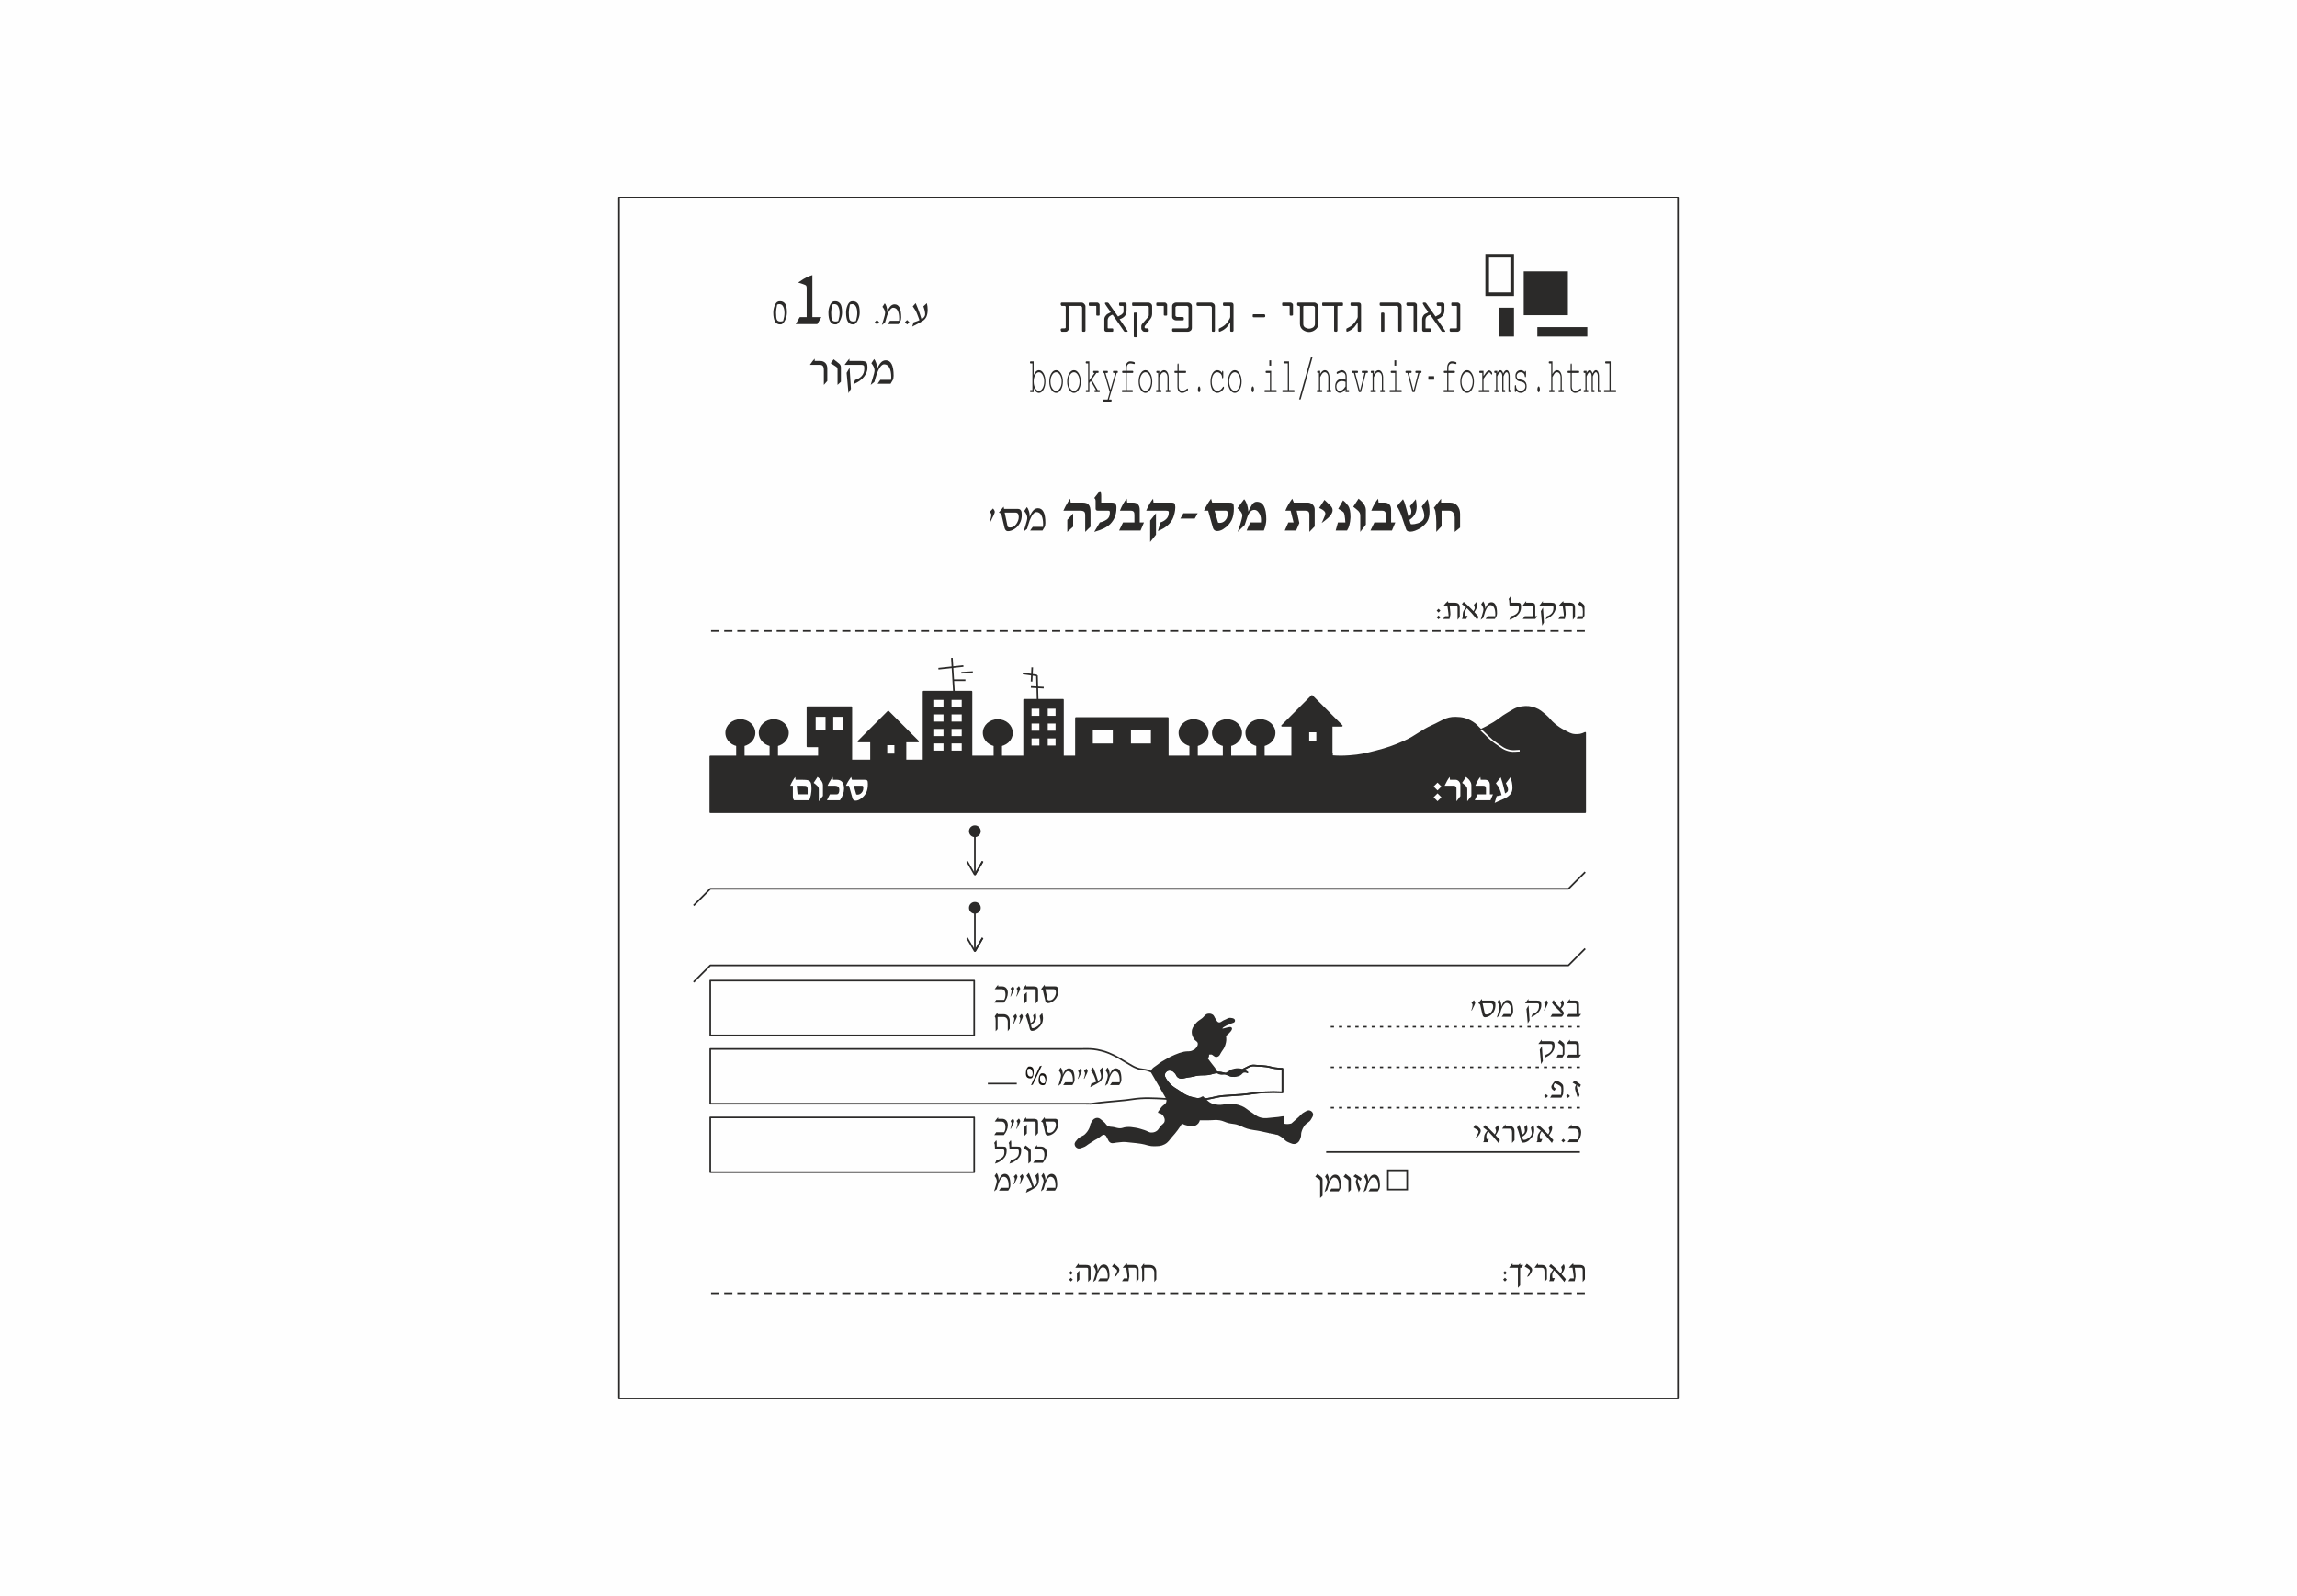 <?xml version="1.0" encoding="UTF-8"?>
<!DOCTYPE svg PUBLIC "-//W3C//DTD SVG 1.1//EN" "http://www.w3.org/Graphics/SVG/1.1/DTD/svg11.dtd">
<!-- Creator: CorelDRAW 2019 (64-Bit) -->
<svg xmlns="http://www.w3.org/2000/svg" xml:space="preserve" width="2480px" height="1723px" version="1.1" style="shape-rendering:geometricPrecision; text-rendering:geometricPrecision; image-rendering:optimizeQuality; fill-rule:evenodd; clip-rule:evenodd"
viewBox="0 0 2480 1722.39"
 xmlns:xlink="http://www.w3.org/1999/xlink"
 xmlns:xodm="http://www.corel.com/coreldraw/odm/2003">
 <defs>
  <style type="text/css">
   <![CDATA[
    .str4 {stroke:#2B2A29;stroke-width:1.77;stroke-miterlimit:22.926}
    .str6 {stroke:#2B2A29;stroke-width:3.9;stroke-miterlimit:22.926}
    .str5 {stroke:#FEFEFE;stroke-width:1.77;stroke-linejoin:round;stroke-miterlimit:22.926}
    .str0 {stroke:#2B2A29;stroke-width:1.77;stroke-linejoin:round;stroke-miterlimit:22.926}
    .str3 {stroke:#2B2A29;stroke-width:1.77;stroke-miterlimit:22.926;stroke-dasharray:3.54 5.31}
    .str1 {stroke:#2B2A29;stroke-width:1.77;stroke-miterlimit:22.926;stroke-dasharray:8.85 5.31}
    .str2 {stroke:#2B2A29;stroke-width:1.77;stroke-linejoin:round;stroke-miterlimit:22.926;stroke-dasharray:8.85 5.31}
    .fil1 {fill:none}
    .fil3 {fill:#FEFEFE}
    .fil0 {fill:#FEFEFE}
    .fil2 {fill:#2B2A29}
    .fil4 {fill:#181512}
    .fil5 {fill:white}
    .fil6 {fill:#2B2A29;fill-rule:nonzero}
   ]]>
  </style>
 </defs>
 <g id="Background">
  <rect class="fil0" x="-3.59" width="2487.19" height="1722.39"/>
 </g>
 <g id="Foreground">
  <g id="_2249009956400">
   <path class="fil1 str0" d="M668.32 212.84c0,0 1143.36,0 1143.36,0 0,0 0,1296.7 0,1296.7 0,0 -1143.36,0 -1143.36,0 0,0 0,-1296.7 0,-1296.7z"/>
   <g>
    <g>
     <path class="fil2" d="M1626.92 1381.26c0,0 -2.05,2.03 -2.05,2.03 0,0 -1.99,-2.03 -1.99,-2.03 0,0 1.99,-2.01 1.99,-2.01 0,0 2.05,2.01 2.05,2.01zm0 -7.29c0,0 -2.05,2.04 -2.05,2.04 0,0 -1.99,-2.04 -1.99,-2.04 0,0 1.99,-2.01 1.99,-2.01 0,0 2.05,2.01 2.05,2.01l0 0z"/>
    </g>
    <path class="fil2" d="M1638.84 1368.43c0,0 -9.5,0 -9.5,0 0.39,-0.65 0.98,-1.48 1.78,-2.49 0,0 1.9,-2.29 1.9,-2.29 0,0 0,1.78 0,1.78 0,0 6.5,0 6.5,0 0,0 1.74,-1.78 1.74,-1.78 0,0 0,1.78 0,1.78 0,0 3.16,0 3.16,0 0,0 -1.37,3 -1.37,3 0,0 -1.79,0 -1.79,0 0,0 0,19.11 0,19.11 0,0 -2.42,2.63 -2.42,2.63 0,0 0,-21.74 0,-21.74z"/>
    <path class="fil2" d="M1654.23 1370.77c0,1.48 -1.22,3.73 -3.66,6.77 0,0 -1.9,0.7 -1.9,0.7 0.36,-0.73 0.85,-1.59 1.44,-2.56 1.05,-1.73 1.61,-3.02 1.69,-3.86 0,-0.52 -0.19,-1.01 -0.57,-1.47 -0.38,-0.47 -2.06,-1.55 -5.05,-3.22 0,0 2.3,-2.96 2.3,-2.96 2.65,2.05 4.27,3.43 4.86,4.15 0.59,0.72 0.89,1.54 0.89,2.45z"/>
    <path class="fil2" d="M1656.81 1368.43c1.4,-2.12 2.62,-3.72 3.68,-4.78 0,0 0,1.78 0,1.78 0,0 4.2,0 4.2,0 1.65,0 2.98,0.51 3.97,1.53 1,1.02 1.5,2.43 1.5,4.23 0,0 0,9.65 0,9.65 0,0 -2.64,2.98 -2.64,2.98 0,0 0,-11.04 0,-11.04 0,-1.68 -0.24,-2.82 -0.73,-3.44 -0.48,-0.61 -1.23,-0.91 -2.25,-0.91 0,0 -7.73,0 -7.73,0z"/>
    <path class="fil2" d="M1674.44 1364.53c2.4,1.96 3.97,3.33 4.7,4.1 0.62,0.56 2.01,1.96 4.18,4.19 1,1.04 1.57,1.62 1.7,1.74 0.94,-1.43 1.41,-2.6 1.41,-3.53 0,-0.72 -0.32,-1.83 -0.97,-3.33 0,0 2.87,-3.13 2.87,-3.13 0.66,1.32 0.99,2.36 0.99,3.13 0,1.97 -1.12,4.57 -3.37,7.8 0,0 4.64,5.26 4.64,5.26 0,0 -1.6,3.06 -1.6,3.06 -0.27,-0.32 -0.75,-0.92 -1.46,-1.81 -2.9,-3.62 -6.1,-7.21 -9.57,-10.74 -1.36,1.76 -2.04,3.49 -2.04,5.16 0,2 0.15,3.06 0.44,3.18 0,0 2.31,0 2.31,0 0,0 -1.45,3.35 -1.45,3.35 0,0 -4.72,0 -4.72,0 0,0 0.9,-1.74 0.9,-1.74 0,0 0,-0.42 0,-0.42 0,0 0,-0.49 0,-0.49 0,-2.35 0.14,-3.92 0.42,-4.74 0.28,-0.82 0.68,-1.65 1.2,-2.49 0.53,-0.85 1.19,-1.73 1.98,-2.64 0,0 -4.5,-3.46 -4.5,-3.46 0,0 1.94,-2.45 1.94,-2.45z"/>
    <path class="fil2" d="M1700.76 1372.82c0.25,2.09 0.37,3.9 0.37,5.42 0,0 -0.99,4.72 -0.99,4.72 0,0 -6.92,0 -6.92,0 0,0 2.12,-3 2.12,-3 0,0 3.87,0 3.87,0 0,-0.99 -0.09,-2.14 -0.28,-3.46 -0.18,-1.32 -0.34,-2.42 -0.46,-3.31 -0.3,-2.43 -0.53,-4.02 -0.67,-4.76 0,0 -3.83,0 -3.83,0 0.96,-1.48 2.47,-3.07 4.52,-4.78 0,0 0.35,1.78 0.35,1.78 0,0 6.83,0 6.83,0 1.77,0 3.11,0.38 4.04,1.15 1,0.73 1.5,2.18 1.5,4.34 0,0 0,9.92 0,9.92 0,0 -2.38,2.98 -2.38,2.98 0,0 0,-12.66 0,-12.66 0,-0.93 -0.14,-1.61 -0.42,-2.05 -0.28,-0.45 -0.9,-0.68 -1.88,-0.68 0,0 -6.28,0 -6.28,0 0,0 0.51,4.39 0.51,4.39z"/>
   </g>
   <path class="fil1 str1" d="M767.72 1395.98c0,0 944.55,0 944.55,0"/>
   <g id="_2249170483232">
    <g>
     <path class="fil2" d="M1555.17 666.22c0,0 -2.05,2.04 -2.05,2.04 0,0 -1.99,-2.04 -1.99,-2.04 0,0 1.99,-2.01 1.99,-2.01 0,0 2.05,2.01 2.05,2.01zm0 -7.28c0,0 -2.05,2.03 -2.05,2.03 0,0 -1.99,-2.03 -1.99,-2.03 0,0 1.99,-2.01 1.99,-2.01 0,0 2.05,2.01 2.05,2.01l0 0z"/>
    </g>
    <path class="fil2" d="M1565.6 657.79c0.25,2.08 0.37,3.89 0.37,5.41 0,0 -0.99,4.73 -0.99,4.73 0,0 -6.92,0 -6.92,0 0,0 2.12,-3 2.12,-3 0,0 3.87,0 3.87,0 0,-0.99 -0.1,-2.15 -0.28,-3.46 -0.18,-1.32 -0.33,-2.43 -0.45,-3.32 -0.31,-2.43 -0.54,-4.01 -0.68,-4.75 0,0 -3.83,0 -3.83,0 0.97,-1.48 2.47,-3.07 4.52,-4.78 0,0 0.35,1.77 0.35,1.77 0,0 6.83,0 6.83,0 1.77,0 3.12,0.39 4.04,1.16 1,0.72 1.5,2.18 1.5,4.33 0,0 0,9.92 0,9.92 0,0 -2.37,2.99 -2.37,2.99 0,0 0,-12.67 0,-12.67 0,-0.92 -0.15,-1.61 -0.42,-2.05 -0.29,-0.45 -0.91,-0.67 -1.89,-0.67 0,0 -6.28,0 -6.28,0 0,0 0.51,4.39 0.51,4.39z"/>
    <path class="fil2" d="M1580.28 649.5c2.41,1.96 3.98,3.33 4.71,4.1 0.61,0.56 2,1.95 4.17,4.19 1,1.03 1.57,1.61 1.7,1.74 0.94,-1.43 1.41,-2.61 1.41,-3.54 0,-0.72 -0.32,-1.83 -0.97,-3.33 0,0 2.88,-3.13 2.88,-3.13 0.66,1.32 0.98,2.36 0.98,3.13 0,1.98 -1.12,4.58 -3.36,7.8 0,0 4.63,5.27 4.63,5.27 0,0 -1.59,3.06 -1.59,3.06 -0.27,-0.32 -0.76,-0.92 -1.47,-1.82 -2.9,-3.62 -6.09,-7.2 -9.57,-10.74 -1.36,1.77 -2.03,3.49 -2.03,5.16 0,2 0.14,3.06 0.44,3.19 0,0 2.3,0 2.3,0 0,0 -1.45,3.35 -1.45,3.35 0,0 -4.71,0 -4.71,0 0,0 0.89,-1.74 0.89,-1.74 0,0 0,-0.42 0,-0.42 0,0 0,-0.5 0,-0.5 0,-2.34 0.14,-3.92 0.42,-4.74 0.28,-0.82 0.68,-1.64 1.21,-2.49 0.52,-0.85 1.18,-1.73 1.98,-2.63 0,0 -4.5,-3.46 -4.5,-3.46 0,0 1.93,-2.45 1.93,-2.45z"/>
    <path class="fil2" d="M1603.6 657c0.43,-1.71 1.24,-3.32 2.42,-4.83 1.18,-1.53 2.59,-2.29 4.23,-2.29 4.01,0 6.02,3.97 6.02,11.92 0,1.43 -0.24,2.56 -0.71,3.38 0,0 -1.63,2.75 -1.63,2.75 0,0 -10,0 -10,0 0,0 2.13,-3 2.13,-3 0,0 8.23,0 8.23,0 0.1,-0.74 0.15,-1.45 0.15,-2.13 0,-2.9 -0.44,-5.26 -1.34,-7.08 -0.89,-1.82 -2.25,-2.73 -4.1,-2.73 -1.84,0 -3.66,2.26 -5.47,6.79 -0.68,2 -1.37,4.26 -2.05,6.77 0,0 -2.82,2.24 -2.82,2.24 0.49,-1.62 0.96,-3.17 1.41,-4.63 1.04,-3.32 1.55,-5.46 1.55,-6.41 0,-1.77 -0.81,-3.64 -2.44,-5.62 0,0 2.12,-3.18 2.12,-3.18 0.51,0.51 1.02,1.48 1.53,2.9 0.52,1.43 0.77,3.15 0.77,5.15z"/>
    <path class="fil2" d="M1631.55 646.42c0,0 0,3.97 0,3.97 0,0 5.6,0 5.6,0 1.75,0 2.88,0.08 3.39,0.24 0.53,0.15 0.93,0.5 1.23,1.06 0.29,0.56 0.44,1.17 0.44,1.81 0,0 0,2.13 0,2.13 0,3.02 -1.22,5.72 -3.66,8.09 -2.45,2.36 -5.44,4.05 -8.97,5.07 0,0 1.79,-3.86 1.79,-3.86 2.22,-0.38 4.18,-1.24 5.88,-2.57 1.69,-1.33 2.54,-3.15 2.54,-5.47 0,0 0,-1.26 0,-1.26 0,-0.83 -0.14,-1.41 -0.42,-1.74 -0.27,-0.33 -0.83,-0.49 -1.68,-0.49 0,0 -7.35,0 -7.35,0 -0.48,0 -0.72,-0.27 -0.72,-0.81 0,0 0,-1.12 0,-1.12 0,-2.79 -0.3,-4.44 -0.88,-4.94 0,0 2.28,-3.02 2.28,-3.02 0.02,0.05 0.07,0.16 0.15,0.33 0.26,0.49 0.38,1.35 0.38,2.58z"/>
    <path class="fil2" d="M1644.09 653.4c0.99,-1.46 2.22,-3.05 3.68,-4.78 0,0 0,1.77 0,1.77 0,0 5.09,0 5.09,0 2.05,0 3.34,0.36 3.88,1.08 0.55,0.72 0.82,1.87 0.82,3.44 0,0 0,10.02 0,10.02 0,0 2.31,0 2.31,0 0,0 -2.31,3 -2.31,3 0,0 -13.47,0 -13.47,0 0,0 2.11,-3 2.11,-3 0,0 8.73,0 8.73,0 0,0 0,-8.94 0,-8.94 0,-0.94 -0.11,-1.6 -0.31,-1.99 -0.21,-0.4 -0.68,-0.6 -1.39,-0.6 0,0 -9.14,0 -9.14,0z"/>
    <g>
     <path class="fil2" d="M1662.09 653.4c0.81,-1.2 2.04,-2.79 3.68,-4.78 0,0 0,1.77 0,1.77 0,0 8.8,0 8.8,0 2.01,0 3.35,0.3 4.02,0.9 0.69,0.59 1.03,1.92 1.03,4.01 0,0 0,0.66 0,0.66 0,2.01 -0.86,4.17 -2.56,6.47 -1.71,2.31 -4.47,4.27 -8.29,5.86 0,0 1.37,-3.33 1.37,-3.33 1.83,-0.41 3.46,-1.35 4.91,-2.8 1.44,-1.45 2.15,-3.44 2.15,-5.97 0,0 0,-0.53 0,-0.53 0,-1 -0.19,-1.62 -0.58,-1.88 -0.38,-0.26 -0.89,-0.38 -1.54,-0.38 0,0 -12.99,0 -12.99,0zm4.86 18.39c0,0 -1.9,3.35 -1.9,3.35 0,0 -1.41,-15.61 -1.41,-15.61 0,0 2.27,-3.9 2.27,-3.9 0,0 1.04,16.16 1.04,16.16l0 0z"/>
    </g>
    <path class="fil2" d="M1690.07 657.79c0.25,2.08 0.37,3.89 0.37,5.41 0,0 -0.99,4.73 -0.99,4.73 0,0 -6.92,0 -6.92,0 0,0 2.12,-3 2.12,-3 0,0 3.87,0 3.87,0 0,-0.99 -0.1,-2.15 -0.28,-3.46 -0.18,-1.32 -0.33,-2.43 -0.46,-3.32 -0.3,-2.43 -0.53,-4.01 -0.67,-4.75 0,0 -3.83,0 -3.83,0 0.97,-1.48 2.47,-3.07 4.52,-4.78 0,0 0.35,1.77 0.35,1.77 0,0 6.83,0 6.83,0 1.77,0 3.12,0.39 4.04,1.16 1,0.72 1.5,2.18 1.5,4.33 0,0 0,9.92 0,9.92 0,0 -2.37,2.99 -2.37,2.99 0,0 0,-12.67 0,-12.67 0,-0.92 -0.15,-1.61 -0.43,-2.05 -0.28,-0.45 -0.91,-0.67 -1.88,-0.67 0,0 -6.28,0 -6.28,0 0,0 0.51,4.39 0.51,4.39z"/>
    <path class="fil2" d="M1705.67 649.13c1.44,0.87 2.61,1.74 3.53,2.62 0.92,0.86 1.41,1.49 1.48,1.88 0.05,0.25 0.08,0.7 0.08,1.37 0,0 0,9.43 0,9.43 0,0 -2.11,3.5 -2.11,3.5 0,0 -6.31,0 -6.31,0 0,0 1.4,-3 1.4,-3 0,0 5.09,0 5.09,0 0.12,-1.38 0.19,-2.9 0.19,-4.55 0,-2.73 -0.28,-4.41 -0.84,-5.05 -0.41,-0.45 -0.99,-0.96 -1.75,-1.51 -0.74,-0.57 -1.64,-1.13 -2.69,-1.69 0,0 1.93,-3 1.93,-3z"/>
   </g>
   <path class="fil1 str2" d="M767.72 680.95c0,0 944.55,0 944.55,0"/>
   <g>
    <g>
     <path class="fil2" d="M1158.27 1381.26c0,0 -2.06,2.03 -2.06,2.03 0,0 -1.99,-2.03 -1.99,-2.03 0,0 1.99,-2.01 1.99,-2.01 0,0 2.06,2.01 2.06,2.01zm0 -7.29c0,0 -2.06,2.04 -2.06,2.04 0,0 -1.99,-2.04 -1.99,-2.04 0,0 1.99,-2.01 1.99,-2.01 0,0 2.06,2.01 2.06,2.01l0 0z"/>
    </g>
    <g>
     <path class="fil2" d="M1165.37 1381.22c0,0 -2.62,2.6 -2.62,2.6 0,0 0,-9.62 0,-9.62 0,0 2.62,-2.64 2.62,-2.64 0,0 0,9.66 0,9.66zm-4.4 -12.79c0.7,-1.07 1.37,-2 2.02,-2.78 0,0 1.66,-2 1.66,-2 0,0 0,1.78 0,1.78 0,0 7.58,0 7.58,0 2.34,0 3.85,0.42 4.54,1.26 0.46,0.46 0.69,1.65 0.69,3.57 0,0 0,10.58 0,10.58 0,0 -2.6,2.98 -2.6,2.98 0,0 0,-13.45 0,-13.45 0,-0.76 -0.12,-1.27 -0.36,-1.54 -0.23,-0.27 -0.81,-0.4 -1.72,-0.4 0,0 -11.81,0 -11.81,0l0 0z"/>
    </g>
    <path class="fil2" d="M1185.17 1372.03c0.43,-1.7 1.23,-3.32 2.42,-4.83 1.18,-1.52 2.59,-2.28 4.23,-2.28 4.01,0 6.02,3.96 6.02,11.91 0,1.44 -0.24,2.57 -0.72,3.39 0,0 -1.63,2.74 -1.63,2.74 0,0 -9.99,0 -9.99,0 0,0 2.12,-3 2.12,-3 0,0 8.24,0 8.24,0 0.1,-0.73 0.15,-1.44 0.15,-2.12 0,-2.91 -0.45,-5.27 -1.34,-7.08 -0.89,-1.82 -2.26,-2.73 -4.1,-2.73 -1.84,0 -3.67,2.26 -5.47,6.79 -0.69,2 -1.37,4.26 -2.05,6.77 0,0 -2.82,2.23 -2.82,2.23 0.49,-1.62 0.96,-3.16 1.41,-4.63 1.03,-3.32 1.55,-5.45 1.55,-6.41 0,-1.76 -0.81,-3.64 -2.45,-5.61 0,0 2.13,-3.19 2.13,-3.19 0.51,0.51 1.02,1.49 1.53,2.91 0.52,1.43 0.77,3.14 0.77,5.14z"/>
    <path class="fil2" d="M1208.57 1370.77c0,1.48 -1.22,3.73 -3.67,6.77 0,0 -1.9,0.7 -1.9,0.7 0.37,-0.73 0.85,-1.59 1.45,-2.56 1.05,-1.73 1.61,-3.02 1.68,-3.86 0,-0.52 -0.19,-1.01 -0.57,-1.47 -0.38,-0.47 -2.06,-1.55 -5.05,-3.22 0,0 2.31,-2.96 2.31,-2.96 2.65,2.05 4.26,3.43 4.85,4.15 0.6,0.72 0.9,1.54 0.9,2.45z"/>
    <path class="fil2" d="M1218.92 1372.82c0.25,2.09 0.37,3.9 0.37,5.42 0,0 -0.99,4.72 -0.99,4.72 0,0 -6.92,0 -6.92,0 0,0 2.13,-3 2.13,-3 0,0 3.86,0 3.86,0 0,-0.99 -0.1,-2.14 -0.27,-3.46 -0.19,-1.32 -0.34,-2.42 -0.46,-3.31 -0.31,-2.43 -0.54,-4.02 -0.68,-4.76 0,0 -3.82,0 -3.82,0 0.96,-1.48 2.46,-3.07 4.51,-4.78 0,0 0.35,1.78 0.35,1.78 0,0 6.83,0 6.83,0 1.77,0 3.12,0.38 4.05,1.15 1,0.73 1.49,2.18 1.49,4.34 0,0 0,9.92 0,9.92 0,0 -2.37,2.98 -2.37,2.98 0,0 0,-12.66 0,-12.66 0,-0.93 -0.15,-1.61 -0.42,-2.05 -0.28,-0.45 -0.91,-0.68 -1.89,-0.68 0,0 -6.28,0 -6.28,0 0,0 0.51,4.39 0.51,4.39z"/>
    <path class="fil2" d="M1235.27 1365.43c0,0 5.98,0 5.98,0 2.39,0 4.17,0.69 5.37,2.06 1.19,1.37 1.79,3.01 1.79,4.93 0,0 0,8.64 0,8.64 0,0 -2.14,2.76 -2.14,2.76 0,0 0,-10.14 0,-10.14 0,-1.49 -0.39,-2.73 -1.17,-3.73 -0.77,-1.01 -1.94,-1.52 -3.52,-1.52 0,0 -6.31,0 -6.31,0 0,0 0,13.16 0,13.16 0,0 -2.09,2.23 -2.09,2.23 0,0 0,-10.63 0,-10.63 0,-2.05 -0.11,-3.38 -0.33,-3.98 -0.2,-0.6 -0.46,-1.05 -0.75,-1.33 0.93,-1.44 1.99,-2.85 3.17,-4.23 0,0 0,1.78 0,1.78z"/>
   </g>
   <g>
    <path class="fil2" d="M1072.19 548.66c1.23,1.5 1.86,2.76 1.86,3.78 0,1.01 -1.62,4.67 -4.86,10.99 0,0 -0.71,0 -0.71,0 1.22,-3.43 1.83,-6.1 1.83,-7.98 0,-0.85 -0.53,-1.94 -1.59,-3.27 0,0 3.47,-3.52 3.47,-3.52z"/>
    <g>
     <path class="fil2" d="M1083.59 546.73c0,0 0.46,2.37 0.46,2.37 0,0 13.74,0 13.74,0 1.33,0 2.29,0.1 2.86,0.29 0.57,0.18 1.1,0.63 1.61,1.35 0.63,0.81 0.95,2.48 0.95,5 0,3.27 -0.72,6.22 -2.17,8.86 -1.43,2.63 -3.37,4.72 -5.81,6.27 -2.44,1.53 -4.79,2.3 -7.03,2.3 -1.6,0 -2.75,-1.01 -3.47,-3.01 0,0 -2.88,-12.2 -2.88,-12.2 0,0 -0.44,-2.15 -0.44,-2.15 -0.2,-0.83 -0.49,-1.37 -0.85,-1.61 -0.6,-0.54 -1.31,-0.9 -2.13,-1.1 0,0 5.16,-6.37 5.16,-6.37zm1.14 6.37c0,0 3.08,14.67 3.08,14.67 0.19,0.96 1.06,1.44 2.61,1.44 2.83,0 5.13,-1.27 6.88,-3.81 1.76,-2.55 2.64,-5.06 2.64,-7.54 0,-3.17 -1.19,-4.76 -3.57,-4.76 0,0 -11.64,0 -11.64,0l0 0z"/>
    </g>
    <path class="fil2" d="M1111.77 557.91c0.57,-2.28 1.65,-4.43 3.23,-6.44 1.58,-2.03 3.46,-3.06 5.63,-3.06 5.36,0 8.03,5.3 8.03,15.9 0,1.92 -0.31,3.42 -0.95,4.51 0,0 -2.17,3.66 -2.17,3.66 0,0 -13.33,0 -13.33,0 0,0 2.84,-4 2.84,-4 0,0 10.98,0 10.98,0 0.13,-0.98 0.19,-1.92 0.19,-2.83 0,-3.88 -0.59,-7.02 -1.78,-9.45 -1.19,-2.42 -3.01,-3.63 -5.46,-3.64 -2.46,0 -4.89,3.02 -7.3,9.06 -0.91,2.67 -1.83,5.68 -2.73,9.03 0,0 -3.77,2.98 -3.77,2.98 0.66,-2.16 1.28,-4.23 1.89,-6.18 1.38,-4.42 2.07,-7.27 2.07,-8.54 0,-2.36 -1.09,-4.86 -3.27,-7.49 0,0 2.83,-4.25 2.83,-4.25 0.68,0.68 1.37,1.98 2.05,3.88 0.68,1.91 1.02,4.19 1.02,6.86z"/>
    <g>
     <path class="fil2" d="M1158.66 568.3c0,0 -6.31,5.67 -6.31,5.67 0,0 0,-12.99 0,-12.99 0,0 6.31,-6.87 6.31,-6.87 0,0 0,14.19 0,14.19zm-10.55 -17.24c1.34,-3.13 3.3,-6.76 5.89,-10.89 0,0 1.52,-2.04 1.52,-2.04 0,0 0.46,4.18 0.46,4.18 0,0 12.75,0 12.75,0 3.27,0 5.49,0.77 6.65,2.32 1.34,1.46 2.01,3.99 2.01,7.59 0,0 0,16.08 0,16.08 0,0 -5.73,5.67 -5.73,5.67 0,0 0,-17.99 0,-17.99 0,-2.02 -0.38,-3.29 -1.13,-3.82 -0.73,-0.73 -2.11,-1.1 -4.12,-1.1 0,0 -18.3,0 -18.3,0l0 0z"/>
    </g>
    <path class="fil2" d="M1188.96 534.99c0,0 0,7.32 0,7.32 0,0 10.89,0 10.89,0 1.18,0 2.16,0.12 2.95,0.37 0.82,0.22 1.45,0.76 1.9,1.61 0.45,0.86 0.67,1.78 0.67,2.78 0,0 0,1.19 0,1.19 0,6.91 -2.21,12.63 -6.62,17.14 -3.35,3.4 -9.14,6.26 -17.36,8.57 0,0 6.07,-10.25 6.07,-10.25 2.85,-0.58 5.36,-1.64 7.54,-3.17 2.17,-1.52 3.26,-3.86 3.26,-7.02 0,0 0,-0.67 0,-0.67 0,-0.67 -0.12,-1.13 -0.37,-1.4 -0.22,-0.26 -0.7,-0.4 -1.43,-0.4 0,0 -10.95,0 -10.95,0 -1.75,0 -2.62,-0.71 -2.62,-2.13 0,0 0,-8.18 0,-8.18 0,-1.71 -0.5,-2.79 -1.5,-3.26 0,0 6.13,-7.87 6.13,-7.87 0.04,0.08 0.17,0.28 0.4,0.61 0.69,0.9 1.04,2.48 1.04,4.76z"/>
    <path class="fil2" d="M1209.12 551.06c2.28,-5.59 4.74,-9.9 7.38,-12.93 0,0 0.49,4.18 0.49,4.18 0,0 6.2,0 6.2,0 2.5,0 4.35,0.7 5.55,2.1 1.2,1.21 1.8,3.17 1.8,5.89 0,0 0,13.42 0,13.42 0,0 4.57,0 4.57,0 0,0 -3.69,8.76 -3.69,8.76 0,0 -23.18,0 -23.18,0 0,0 4.27,-8.76 4.27,-8.76 0,0 12.29,0 12.29,0 0,0 0,-8.26 0,-8.26 0,-1.59 -0.28,-2.69 -0.85,-3.3 -0.55,-0.73 -1.67,-1.1 -3.36,-1.1 0,0 -11.47,0 -11.47,0z"/>
    <g>
     <path class="fil2" d="M1237.52 551.06c2.36,-5.49 4.84,-9.8 7.44,-12.93 0,0 0.43,4.18 0.43,4.18 0,0 19.22,0 19.22,0 1.89,0 3.07,0.35 3.54,1.04 0.45,0.65 0.7,1.82 0.77,3.54 0,0 0,1.18 0,1.18 -0.11,3.1 -0.83,6.51 -2.17,10.25 -2.42,6.37 -7.95,11.27 -16.59,14.71 0,0 2.68,-9.31 2.68,-9.31 2.33,-0.67 4.43,-1.88 6.28,-3.63 1.85,-1.77 2.78,-4.18 2.78,-7.23 0,0 0,-0.33 0,-0.33 0,-0.65 -0.32,-1.06 -0.95,-1.22 -0.61,-0.16 -1.43,-0.25 -2.47,-0.25 0,0 -20.96,0 -20.96,0zm10.56 25.9c0,0 -6.28,7.9 -6.28,7.9 0,0 0,-23.18 0,-23.18 0,0 6.28,-7.87 6.28,-7.87 0,0 0,23.15 0,23.15l0 0z"/>
    </g>
    <path class="fil2" d="M1277.7 553.81c0,0 15.44,0 15.44,0 0,0 -3.21,5.74 -3.21,5.74 0,0 -15.53,0 -15.53,0 0,0 3.3,-5.74 3.3,-5.74z"/>
    <g>
     <path class="fil2" d="M1307.57 538.13c0,0 1.19,4.18 1.19,4.18 0,0 16.81,0 16.81,0 1.62,0 2.79,0.03 3.5,0.09 0.88,0.1 1.61,0.45 2.2,1.04 0.61,0.65 0.92,2.31 0.92,4.97 0,5.15 -0.8,9.41 -2.38,12.78 -1.85,3.56 -4.24,6.34 -7.17,8.33 -2.89,2.34 -5.67,3.51 -8.36,3.51 -2.4,0 -3.96,-1.13 -4.67,-3.39 0,0 -5.21,-18.58 -5.21,-18.58 0,0 -4.49,0 -4.49,0 1.89,-4.27 4.44,-8.58 7.66,-12.93zm3.81 12.93c0,0 3.63,12.6 3.63,12.6 0.14,0.37 0.73,0.55 1.77,0.55 3.3,0 5.87,-1.65 7.72,-4.97 0.67,-1.47 1,-3.16 1,-5.09 0.11,-2.06 -0.52,-3.09 -1.89,-3.09 0,0 -12.23,0 -12.23,0l0 0z"/>
    </g>
    <path class="fil2" d="M1347.84 551.98c1.11,-2.48 2.31,-4.77 3.57,-6.86 1.5,-2.46 3.31,-3.69 5.43,-3.7 6.89,0 10.34,6.33 10.34,18.98 0,3.5 -0.79,7.27 -2.35,11.31 0,0 -0.34,0.77 -0.34,0.77 0,0 -18.54,0 -18.54,0 0,0 3.93,-8.76 3.93,-8.76 0,0 11.5,0 11.5,0 0.06,-0.83 0.1,-1.63 0.1,-2.4 0,-3.3 -0.8,-5.99 -2.39,-8.06 -1.26,-2.05 -2.88,-3.08 -4.85,-3.08 -3.49,0 -6.17,3.08 -8.02,9.24 -0.77,2.08 -1.55,4.41 -2.32,6.99 0,0 -7.63,7.56 -7.63,7.56 0.92,-2.62 1.76,-5.07 2.54,-7.35 1.66,-5.4 2.5,-8.87 2.5,-10.4 0,-2.24 -1.76,-4.86 -5.28,-7.87 0,0 7.23,-9.67 7.23,-9.67 1.04,1.05 2.05,2.83 3.05,5.34 0.77,2.36 1.28,5.01 1.53,7.96z"/>
    <path class="fil2" d="M1402.87 564.36c0,0 -3.48,8.12 -3.48,8.12 0,0 -12.26,0 -12.26,0 0,0 3.87,-8.76 3.87,-8.76 0,0 5.59,0 5.59,0 0,0 -3.15,-12.66 -3.15,-12.66 0,0 -5.67,0 -5.67,0 1.59,-4 4.06,-8.31 7.41,-12.93 0,0 1.71,4.18 1.71,4.18 0,0 15.19,0 15.19,0 1.69,0 3.33,0.64 4.91,1.92 1.63,1.55 2.44,3.31 2.44,5.28 0,0 0,18.49 0,18.49 0,0 -5.73,5.97 -5.73,5.97 0,0 0,-18.85 0,-18.85 0,-1.34 -0.35,-2.37 -1.04,-3.08 -0.77,-0.65 -1.87,-0.98 -3.29,-0.98 0,0 -9.43,0 -9.43,0 0,0 2.93,13.3 2.93,13.3z"/>
    <path class="fil2" d="M1438.75 550.51c0,3.57 -3.22,7.66 -9.64,12.3 0,0 -2.23,1.55 -2.23,1.55 0.57,-0.91 1.19,-2.2 1.86,-3.87 1.47,-3.17 2.2,-5.29 2.2,-6.34 0,-0.98 -0.43,-1.91 -1.28,-2.81 -1.1,-1.04 -2.9,-2.12 -5.4,-3.24 0,0 5.73,-8.72 5.73,-8.72 3.19,2.97 5.45,5.17 6.78,6.59 1.32,1.48 1.98,3 1.98,4.54z"/>
    <path class="fil2" d="M1450.04 539.93c1.85,1.38 3.71,3.34 5.61,5.86 1.63,2.34 2.44,6.47 2.44,12.38 -0.33,6.33 -1.58,11.1 -3.76,14.31 0,0 -12.23,0 -12.23,0 0,0 2.44,-8.76 2.44,-8.76 0,0 8,0 8,0 -0.41,-6.42 -1.05,-10.06 -1.93,-10.92 -0.24,-0.28 -0.89,-0.8 -1.95,-1.55 -1.06,-0.65 -2.33,-1.41 -3.81,-2.26 0,0 5.19,-9.06 5.19,-9.06z"/>
    <path class="fil2" d="M1466.81 538.07c0,0 3.6,3.26 3.6,3.26 2.85,3.05 4.27,6.02 4.28,8.91 0,0 0,15.83 0,15.83 0,0 -6.05,7.9 -6.05,7.9 0,0 0,-17.47 0,-17.47 0,-1.18 -0.2,-2.24 -0.61,-3.18 -0.55,-1.08 -1.62,-2.26 -3.23,-3.54 0,0 -3.72,-2.99 -3.72,-2.99 0,0 5.73,-8.72 5.73,-8.72z"/>
    <path class="fil2" d="M1480.51 551.06c2.28,-5.59 4.74,-9.9 7.38,-12.93 0,0 0.49,4.18 0.49,4.18 0,0 6.19,0 6.19,0 2.51,0 4.36,0.7 5.56,2.1 1.2,1.21 1.8,3.17 1.8,5.89 0,0 0,13.42 0,13.42 0,0 4.57,0 4.57,0 0,0 -3.69,8.76 -3.69,8.76 0,0 -23.18,0 -23.18,0 0,0 4.27,-8.76 4.27,-8.76 0,0 12.29,0 12.29,0 0,0 0,-8.26 0,-8.26 0,-1.59 -0.28,-2.69 -0.85,-3.3 -0.55,-0.73 -1.67,-1.1 -3.36,-1.1 0,0 -11.47,0 -11.47,0z"/>
    <path class="fil2" d="M1517.03 544.11c0.4,1.36 0.94,3.31 1.62,5.83 0,0 2.13,7.68 2.13,7.68 0.96,-0.75 1.71,-1.55 2.26,-2.41 0.51,-0.83 0.76,-2.01 0.76,-3.54 0,-1.28 -0.52,-3.09 -1.56,-5.42 0,0 6.41,-7.57 6.41,-7.57 0.59,3.29 0.88,6 0.89,8.11 0,6.09 -2.61,10.83 -7.81,14.25 0,0 0.67,2.35 0.67,2.35 0.24,0.94 0.47,1.61 0.7,2.01 0.27,0.2 0.79,0.31 1.59,0.31 1.7,0 3.7,-0.36 5.98,-1.07 2.27,-0.71 4.02,-1.75 5.24,-3.11 1.24,-1.39 1.86,-3.09 1.86,-5.13 0,-2.48 -0.91,-5.76 -2.74,-9.85 0,0 6.31,-7.87 6.31,-7.87 1.38,4.68 2.08,9.13 2.08,13.36 0,3.96 -0.69,7.25 -2.05,9.85 -1.34,2.59 -3.87,5.22 -7.59,7.91 -4.54,2.62 -8.19,3.93 -10.96,3.93 -2.48,0 -4.03,-0.78 -4.63,-2.35 0,0 -3.85,-11.35 -3.85,-11.35 -0.91,-2.81 -1.85,-5.35 -2.8,-7.62 -0.59,-1.28 -1.21,-2.55 -1.87,-3.82 -0.38,-0.71 -0.9,-1.49 -1.55,-2.34 0,0 6.68,-7.57 6.68,-7.57 1.02,1.95 1.76,3.76 2.23,5.43z"/>
    <path class="fil2" d="M1555.89 542.31c0,0 9.34,0 9.34,0 3.72,0 6.51,1.19 8.36,3.57 1.87,2.36 2.8,5.18 2.81,8.48 0,0 0,14.89 0,14.89 0,0 -5.77,4.72 -5.77,4.72 0,0 0,-15.1 0,-15.1 0,-2.21 -0.5,-4.06 -1.5,-5.55 -0.99,-1.5 -2.51,-2.26 -4.54,-2.26 0,0 -8.15,0 -8.15,0 0,0 0,16.72 0,16.72 0,0 -5.73,6.19 -5.73,6.19 0,0 0,-10.76 0,-10.76 0,-4.32 -0.36,-8.32 -1.07,-12.02 -0.43,-1.55 -0.97,-2.6 -1.62,-3.14 2.56,-3.16 5.19,-6.46 7.87,-9.92 0,0 0,4.18 0,4.18z"/>
   </g>
   <g>
    <path class="fil2" d="M874.44 393.6c1.95,-2.98 3.68,-5.22 5.17,-6.72 0,0 0,2.5 0,2.5 0,0 5.89,0 5.89,0 2.33,0 4.2,0.72 5.58,2.16 1.41,1.42 2.12,3.4 2.12,5.94 0,0 0,13.56 0,13.56 0,0 -3.71,4.2 -3.71,4.2 0,0 0,-15.52 0,-15.52 0,-2.36 -0.34,-3.98 -1.03,-4.84 -0.67,-0.85 -1.72,-1.28 -3.17,-1.28 0,0 -10.85,0 -10.85,0z"/>
    <path class="fil2" d="M900.09 387.6c0,0 5.66,4.46 5.66,4.46 1.44,1.13 2.16,2.53 2.16,4.22 0,0 0,15.56 0,15.56 0,0 -3.65,3.4 -3.65,3.4 0,0 0,-16.52 0,-16.52 0,-1.05 -0.2,-1.8 -0.59,-2.26 -0.4,-0.48 -1.1,-1.03 -2.11,-1.65 0,0 -4.71,-2.99 -4.71,-2.99 0,0 3.24,-4.22 3.24,-4.22z"/>
    <g>
     <path class="fil2" d="M911.9 393.6c1.15,-1.68 2.87,-3.92 5.17,-6.72 0,0 0,2.5 0,2.5 0,0 12.38,0 12.38,0 2.82,0 4.71,0.42 5.66,1.26 0.95,0.83 1.43,2.7 1.44,5.64 0,0 0,0.92 0,0.92 0,2.83 -1.21,5.87 -3.61,9.11 -2.4,3.24 -6.28,5.99 -11.65,8.23 0,0 1.93,-4.68 1.93,-4.68 2.57,-0.58 4.87,-1.9 6.89,-3.94 2.03,-2.04 3.04,-4.83 3.04,-8.39 0,0 0,-0.74 0,-0.74 0,-1.41 -0.28,-2.29 -0.82,-2.65 -0.54,-0.36 -1.26,-0.54 -2.16,-0.54 0,0 -18.27,0 -18.27,0zm6.84 25.86c0,0 -2.67,4.7 -2.67,4.7 0,0 -1.99,-21.94 -1.99,-21.94 0,0 3.19,-5.48 3.19,-5.48 0,0 1.47,22.72 1.47,22.72l0 0z"/>
    </g>
    <path class="fil2" d="M947.01 398.67c0.61,-2.4 1.74,-4.67 3.4,-6.8 1.67,-2.14 3.65,-3.21 5.95,-3.21 5.64,0 8.46,5.58 8.46,16.75 0,2.02 -0.33,3.61 -1,4.76 0,0 -2.29,3.86 -2.29,3.86 0,0 -14.05,0 -14.05,0 0,0 2.98,-4.22 2.98,-4.22 0,0 11.58,0 11.58,0 0.14,-1.03 0.21,-2.03 0.21,-2.99 0,-4.08 -0.63,-7.4 -1.88,-9.95 -1.25,-2.56 -3.17,-3.84 -5.76,-3.84 -2.59,0 -5.16,3.18 -7.7,9.55 -0.96,2.81 -1.92,5.98 -2.88,9.52 0,0 -3.96,3.14 -3.96,3.14 0.69,-2.29 1.35,-4.46 1.98,-6.51 1.46,-4.67 2.19,-7.67 2.19,-9.01 0,-2.49 -1.15,-5.12 -3.45,-7.9 0,0 2.98,-4.47 2.98,-4.47 0.72,0.72 1.45,2.08 2.17,4.09 0.72,2 1.07,4.42 1.07,7.23z"/>
   </g>
   <g>
    <g>
     <path class="fil2" d="M840 325.3c0.35,-0.24 1.14,-0.37 2.38,-0.37 2.11,0 3.84,0.84 5.2,2.52 1.36,1.67 2.03,4.9 2.03,9.68 0,2.53 -0.53,5.01 -1.59,7.47 -1.06,2.44 -2.31,4.11 -3.75,5 -0.47,0.22 -1.14,0.33 -2.04,0.33 -4.88,0 -7.32,-4.26 -7.32,-12.8 0,-2.59 0.5,-5.09 1.49,-7.52 1.02,-2.42 2.21,-3.86 3.6,-4.31zm-0.93 3.21c-0.81,3.7 -1.21,6.57 -1.21,8.62 0,3.9 0.3,6.48 0.93,7.75 0.62,1.28 1.89,1.91 3.81,1.91 0.94,0 1.92,-0.18 2.94,-0.52 0.97,-3.26 1.46,-6.15 1.46,-8.66 0,-1.74 -0.18,-3.25 -0.53,-4.55 -0.33,-1.3 -0.82,-2.42 -1.49,-3.34 -0.66,-0.94 -1.74,-1.51 -3.22,-1.71 -1.02,0 -1.91,0.17 -2.69,0.5l0 0z"/>
    </g>
    <path class="fil2" d="M863.48 342.07c0,0 7.45,0 7.45,0 0,0 0,-31.53 0,-31.53 0,-1.07 -0.18,-1.88 -0.55,-2.4 -0.34,-0.52 -1.49,-1.1 -3.45,-1.74 0,0 -5.24,-1.66 -5.24,-1.66 4.57,-3.12 7.74,-5.07 9.52,-5.83 1.77,-0.8 3.73,-1.54 5.88,-2.21 0,0 0,45.37 0,45.37 0,0 9.7,0 9.7,0 0,0 -4.37,7.53 -4.37,7.53 0,0 -23.35,0 -23.35,0 0,0 4.41,-7.53 4.41,-7.53z"/>
    <g>
     <path class="fil2" d="M899.51 325.3c0.35,-0.24 1.14,-0.37 2.38,-0.37 2.11,0 3.84,0.84 5.2,2.52 1.36,1.67 2.04,4.9 2.04,9.68 0,2.53 -0.54,5.01 -1.61,7.47 -1.05,2.44 -2.3,4.11 -3.74,5 -0.47,0.22 -1.15,0.33 -2.04,0.33 -4.88,0 -7.32,-4.26 -7.32,-12.8 0,-2.59 0.5,-5.09 1.49,-7.52 1.01,-2.42 2.21,-3.86 3.6,-4.31zm-0.93 3.21c-0.81,3.7 -1.21,6.57 -1.21,8.62 0,3.9 0.3,6.48 0.93,7.75 0.62,1.28 1.89,1.91 3.81,1.91 0.94,0 1.92,-0.18 2.94,-0.52 0.97,-3.26 1.45,-6.15 1.45,-8.66 0,-1.74 -0.17,-3.25 -0.51,-4.55 -0.34,-1.3 -0.84,-2.42 -1.5,-3.34 -0.66,-0.94 -1.74,-1.51 -3.23,-1.71 -1.01,0 -1.9,0.17 -2.68,0.5l0 0z"/>
    </g>
    <g>
     <path class="fil2" d="M918.57 325.3c0.35,-0.24 1.14,-0.37 2.38,-0.37 2.11,0 3.84,0.84 5.2,2.52 1.36,1.67 2.04,4.9 2.04,9.68 0,2.53 -0.54,5.01 -1.61,7.47 -1.05,2.44 -2.3,4.11 -3.74,5 -0.47,0.22 -1.15,0.33 -2.04,0.33 -4.88,0 -7.32,-4.26 -7.32,-12.8 0,-2.59 0.5,-5.09 1.5,-7.52 1,-2.42 2.2,-3.86 3.59,-4.31zm-0.93 3.21c-0.81,3.7 -1.22,6.57 -1.22,8.62 0,3.9 0.32,6.48 0.94,7.75 0.62,1.28 1.89,1.91 3.81,1.91 0.94,0 1.92,-0.18 2.94,-0.52 0.97,-3.26 1.46,-6.15 1.46,-8.66 0,-1.74 -0.18,-3.25 -0.52,-4.55 -0.34,-1.3 -0.83,-2.42 -1.5,-3.34 -0.66,-0.94 -1.74,-1.51 -3.23,-1.71 -1.01,0 -1.9,0.17 -2.68,0.5l0 0z"/>
    </g>
    <path class="fil2" d="M949.2 347.59c0,0 -2.39,2.41 -2.39,2.41 0,0 -2.4,-2.41 -2.4,-2.41 0,0 2.4,-2.38 2.4,-2.38 0,0 2.39,2.38 2.39,2.38z"/>
    <path class="fil2" d="M957.99 336.67c0.51,-2.02 1.46,-3.92 2.86,-5.71 1.4,-1.81 3.07,-2.71 5,-2.71 4.76,0 7.13,4.7 7.13,14.1 0,1.7 -0.28,3.04 -0.85,4.01 0,0 -1.92,3.24 -1.92,3.24 0,0 -11.83,0 -11.83,0 0,0 2.51,-3.55 2.51,-3.55 0,0 9.75,0 9.75,0 0.12,-0.86 0.17,-1.7 0.17,-2.51 0,-3.44 -0.52,-6.23 -1.58,-8.38 -1.05,-2.15 -2.67,-3.23 -4.85,-3.23 -2.18,0 -4.34,2.68 -6.47,8.04 -0.82,2.37 -1.62,5.04 -2.43,8.01 0,0 -3.34,2.64 -3.34,2.64 0.58,-1.92 1.14,-3.74 1.67,-5.48 1.23,-3.92 1.84,-6.45 1.84,-7.58 0,-2.09 -0.96,-4.31 -2.9,-6.65 0,0 2.51,-3.77 2.51,-3.77 0.61,0.61 1.21,1.76 1.82,3.45 0.61,1.69 0.91,3.72 0.91,6.08z"/>
    <path class="fil2" d="M981.77 347.59c0,0 -2.38,2.41 -2.38,2.41 0,0 -2.4,-2.41 -2.4,-2.41 0,0 2.4,-2.38 2.4,-2.38 0,0 2.38,2.38 2.38,2.38z"/>
    <path class="fil2" d="M988.62 326.97c2.04,4.71 3.46,8.36 4.27,10.94 0.95,2.99 1.64,5.14 2.07,6.45 0,0 1.85,-1.32 1.85,-1.32 1.37,-1.31 2.05,-2.68 2.05,-4.11 0,-2.34 -0.64,-5.16 -1.92,-8.45 0,0 3.74,-3.51 3.74,-3.51 0.58,2.38 0.87,4.74 0.87,7.06 0,2.96 -0.39,5.37 -1.17,7.22 -0.78,1.83 -1.95,3.32 -3.51,4.48 -1.54,1.14 -4.83,2.97 -9.87,5.48 -0.8,0.4 -1.5,0.78 -2.11,1.12 0,0 1.5,-4.57 1.5,-4.57 0.97,-0.28 1.93,-0.62 2.9,-1.01 1.18,-0.38 2.33,-0.85 3.43,-1.41 -0.18,-0.57 -0.62,-1.74 -1.33,-3.53 -0.69,-1.79 -1.2,-3.13 -1.54,-4.01 -0.8,-2.08 -2.26,-4.52 -4.35,-7.32 0,0 3.12,-3.51 3.12,-3.51z"/>
   </g>
   <g>
    <g>
     <path class="fil1 str0" d="M1051.79 1058.42c0,0 0,59.07 0,59.07 0,0 -284.95,0 -284.95,0 0,0 0,-59.07 0,-59.07 0,0 284.95,0 284.95,0z"/>
     <path class="fil1 str0" d="M1051.79 1206.1c0,0 0,59.08 0,59.08 0,0 -284.95,0 -284.95,0 0,0 0,-59.08 0,-59.08 0,0 284.95,0 284.95,0z"/>
     <path class="fil1 str0" d="M1370.81 1222.69c0,0 -0.06,0 -0.06,0"/>
     <path class="fil1 str0" d="M1370.94 1222.69c0,0 -0.06,0 -0.06,0"/>
     <path class="fil1 str0" d="M1370.94 1222.69c0,0 -0.13,0 -0.13,0"/>
     <path class="fil1 str0" d="M1370.94 1222.69c0,0 -0.06,0 -0.06,0"/>
    </g>
    <g>
     <path class="fil3 str0" d="M1342.29 1154.26c1.51,-0.8 2.37,-1.24 3.91,-1.96 1.75,-0.81 2.68,-1.49 4.56,-1.95 2.71,-0.66 4.37,-0.09 7.16,0 3.57,0.11 5.59,0.18 9.12,0.65 3.85,0.51 5.92,1.43 9.77,1.95 3.03,0.41 4.76,0.56 7.82,0.65 0,0 0,25.4 0,25.4 -7.62,-0.35 -11.93,-0.35 -19.54,0 -9.7,0.45 -15.08,1.8 -24.75,2.61 -7.61,0.64 -11.93,0.63 -19.54,1.3 -10.7,0.95 -16.7,4.63 -27.35,3.26 -3.61,-0.47 -5.57,-1.2 -9.12,-1.96 0,0 -3.26,-1.3 -3.26,-1.3 -3.54,-1.57 -5.24,-3.06 -8.46,-5.21 -3.93,-2.62 -6.52,-3.73 -9.77,-7.16 -2.76,-2.92 -4.1,-4.86 -5.86,-8.47 -0.64,-2.66 0.3,-5.03 2.6,-6.51 1.73,-1.11 3.22,-1.13 5.21,-0.65 2.13,0.51 3.07,1.66 4.56,3.25 1.25,1.34 1.21,2.73 2.61,3.91 3.29,2.8 6.77,0.41 11.07,0 4.11,-0.39 6.32,-1.44 10.42,-1.95 4.29,-0.54 6.78,-0.09 11.07,-0.65 3.85,-0.52 5.88,-1.92 9.77,-1.96 3.34,-0.03 5.2,0.57 8.47,1.31 3.13,0.7 4.61,2.3 7.81,2.6 0,0 6.98,-4.67 11.72,-7.16z"/>
     <path class="fil1 str0" d="M1372.38 1222.64c0,0 -0.07,0 -0.07,0"/>
     <path class="fil1 str0" d="M1372.51 1222.64c0,0 -0.07,0 -0.07,0"/>
     <path class="fil1 str0" d="M1372.51 1222.64c0,0 -0.13,0 -0.13,0"/>
     <path class="fil1 str0" d="M1372.51 1222.64c0,0 -0.07,0 -0.07,0"/>
     <path class="fil1 str0" d="M1342.29 1154.26c1.52,-0.77 2.37,-1.24 3.91,-1.96 1.75,-0.81 2.68,-1.49 4.56,-1.95 2.71,-0.66 4.37,-0.09 7.16,0 3.57,0.11 5.59,0.18 9.12,0.65 3.85,0.51 5.92,1.43 9.77,1.95 3.03,0.41 4.76,0.56 7.82,0.65 0,0 0,25.4 0,25.4 -7.62,-0.35 -11.93,-0.35 -19.54,0 -9.7,0.45 -15.08,1.8 -24.75,2.61 -7.61,0.64 -11.93,0.63 -19.54,1.3 -10.7,0.95 -16.7,4.63 -27.35,3.26 -3.61,-0.47 -5.57,-1.2 -9.12,-1.96"/>
     <path class="fil2 str0" d="M1383.63 1226.3c3.11,1.95 4.09,4.3 7.49,5.69 3.11,1.26 5.56,2.85 8.52,1.26 2.21,-1.2 2.78,-2.94 3.7,-5.28 0.87,-2.24 0.25,-3.79 0.9,-6.11 0.84,-2.99 1.64,-4.63 3.36,-7.21 2.24,-3.34 5.5,-3.66 7.32,-7.24 1.03,-2.03 2.62,-3.53 1.66,-5.58 -0.54,-1.15 -1.2,-1.74 -2.37,-2.23 -2.13,-0.89 -3.62,0.61 -5.66,1.66 -2.64,1.35 -3.51,3.02 -5.74,4.98 -2.91,2.55 -4.54,4.02 -7.43,6.6 0,0 -0.92,0.68 -0.92,0.68 0,0 -0.07,0 -0.07,0 -3.45,0.84 -5.66,0.84 -9.12,0 0,0 0,-7.82 0,-7.82 -4.03,0.72 -6.33,1.01 -10.42,1.31 -5.57,0.4 -8.95,1.55 -14.32,0 -4.82,-1.39 -6.81,-3.88 -11.08,-6.52 -3.59,-2.22 -5.2,-4.25 -9.11,-5.86 -2.68,-1.1 -4.3,-1.54 -7.17,-1.95 -3.26,-0.47 -5.16,-0.1 -8.46,0 -3.82,0.12 -5.97,1.05 -9.77,0.65 -3.12,-0.33 -5.01,-0.54 -7.82,-1.95 -2.27,-1.14 -3.31,-2.22 -5.21,-3.91 -1.34,-1.19 -2.06,-1.91 -3.25,-3.26 -1.86,1.12 -3.07,1.58 -5.21,1.96 -4.92,0.87 -7.83,-1.21 -12.38,-3.26 -3.53,-1.59 -5.24,-3.06 -8.46,-5.21 -3.93,-2.62 -6.52,-3.73 -9.77,-7.16 -2.76,-2.92 -4.1,-4.86 -5.86,-8.47 -0.64,-2.66 0.3,-5.03 2.6,-6.51 1.73,-1.11 3.22,-1.13 5.21,-0.65 2.13,0.51 3.07,1.66 4.56,3.25 1.25,1.34 1.21,2.73 2.61,3.91 3.29,2.8 6.77,0.41 11.07,0 4.11,-0.39 6.32,-1.44 10.42,-1.95 4.29,-0.54 6.78,-0.09 11.07,-0.65 3.85,-0.52 5.88,-1.92 9.77,-1.96 3.34,-0.03 5.22,0.52 8.47,1.31 3.11,0.75 4.61,2.36 7.81,2.6 3.08,0.22 5.01,-0.01 7.81,-1.3 1.99,-0.92 2.41,-2.92 4.56,-3.26 1.53,-0.24 2.55,-0.07 3.91,0.65 -2.43,-1.87 -4.15,-2.65 -7.16,-3.25 -3.5,-0.7 -5.69,-0.31 -9.12,0.65 -3.28,0.91 -4.45,3.39 -7.81,3.91 -3.31,0.5 -5.79,0.69 -8.47,-1.31 -1.76,-1.3 -1.96,-2.8 -3.26,-4.56 -1.72,-2.32 -2.8,-3.56 -4.56,-5.86 -1.54,-2.02 -2.4,-3.16 -3.9,-5.21 1.52,0.51 2.82,-3.4 1.3,-3.91 0,0 0,0 0,0 1.43,-0.58 2.36,-0.73 3.91,-0.65 2.49,0.14 3.4,3.08 5.86,2.61 2.65,-0.51 2.99,-3.01 4.55,-5.21 1.85,-2.59 2.96,-4.13 3.91,-7.17 1.14,-3.64 1.3,-6 0.66,-9.77 0,0 5.86,-4.56 6.5,-7.16 1,-3.95 -11.99,3.1 -10.41,-0.65 0.76,-1.83 2.24,-2.18 3.91,-3.26 2.1,-1.35 3.68,-1.37 5.86,-2.6 1.59,-0.91 4.13,-0.79 3.9,-2.61 -0.21,-1.69 -2.22,-1.71 -3.9,-1.95 -2.39,-0.34 -3.58,1.19 -5.86,1.95 -3.05,1.02 -4.91,3.97 -7.82,2.61 -1.8,-0.84 -2.04,-2.34 -3.26,-3.91 -1.34,-1.73 -1.32,-3.54 -3.25,-4.56 -1.37,-0.72 -2.38,-0.83 -3.91,-0.65 -2.88,0.34 -3.59,2.76 -5.86,4.56 -2.83,2.25 -4.95,3.01 -7.16,5.86 -2.23,2.87 -3.87,4.83 -3.91,8.47 -0.04,2.65 0.76,4.14 1.95,6.51 1.3,2.58 4.35,2.97 4.56,5.86 0.15,2.16 -0.63,3.49 -1.95,5.21 -1.33,1.74 -2.59,2.33 -4.56,3.26 -3.25,1.53 -5.62,0.49 -9.12,1.3 -3.92,0.9 -6.06,1.72 -9.77,3.26 -3.67,1.52 -5.66,2.6 -9.12,4.55 -3.68,2.09 -5.83,3.2 -9.12,5.87 -3.06,2.49 -6.11,3.35 -7.16,7.16 -0.74,2.71 -0.04,4.44 0.65,7.16 1.15,4.53 2.9,6.83 5.86,10.42 2.41,2.92 5.04,3.4 7.17,6.52 1.86,2.72 3.64,4.53 3.25,7.81 -0.42,3.59 -3.69,4.28 -5.86,7.17 -1.31,1.74 -2.03,2.75 -3.25,4.55 3.19,0.6 5.22,2.23 6.51,5.21 0.71,1.65 0.93,2.79 0.65,4.56 -0.46,2.86 -2.71,3.64 -4.56,5.87 -1.95,2.35 -2.51,4.43 -5.21,5.86 -1.85,0.97 -3.12,1.25 -5.21,1.3 -3.21,0.07 -4.74,-1.68 -7.81,-2.61 -3.78,-1.14 -5.88,-1.96 -9.77,-2.6 -3.77,-0.62 -5.97,-1 -9.77,-0.65 -2.58,0.23 -3.92,1.25 -6.51,1.3 -2.84,0.05 -4.38,-0.77 -7.17,-1.3 -2.54,-0.49 -4.23,-0.07 -6.51,-1.3 -2.21,-1.2 -2.56,-3.05 -4.56,-4.56 -2.72,-2.06 -4.53,-4.82 -7.81,-3.91 -2.43,0.67 -3.25,2.41 -4.56,4.56 -1.26,2.06 -0.91,3.69 -1.96,5.86 -1.34,2.79 -2.41,4.28 -4.55,6.51 -2.79,2.9 -6.06,2.65 -8.47,5.86 -1.36,1.82 -3.2,3.02 -2.61,5.21 0.33,1.23 0.89,1.92 1.96,2.61 1.93,1.24 3.66,0.02 5.86,-0.65 2.83,-0.87 3.98,-2.38 6.51,-3.91 3.31,-2.01 5.01,-3.46 8.47,-5.21 3.66,-1.85 6.38,-6.23 9.76,-3.91 1.52,1.04 1.6,2.39 2.61,3.91 1.02,1.52 1.07,2.91 2.61,3.91 2.12,1.38 3.97,0.12 6.51,0 2.55,-0.13 3.96,-0.58 6.51,-0.65 3.57,-0.11 5.57,0.32 9.12,0.65 4.33,0.4 6.77,0.66 11.07,1.3 5.37,0.8 8.24,2.68 13.68,2.6 4.38,-0.05 7.18,0.09 11.07,-1.95 3.81,-2 4.94,-4.6 7.81,-7.81 4.85,-5.42 7.32,-8.76 11.07,-14.98 2.57,1.49 4.24,2.1 7.17,2.6 2.75,0.47 4.64,1.21 7.16,0 2.61,-1.25 3.99,-3.02 4.56,-5.86 -4.06,0 6.35,0 10.42,0 4.57,0 7.21,-0.72 11.72,0 4.21,0.66 6.27,2.31 10.42,3.26 3.02,0.68 4.82,0.55 7.82,1.3 4.76,1.19 7.01,3.18 11.72,4.56 5.21,1.52 8.36,1.5 13.68,2.6 4.58,0.96 14.91,3.16 19.48,4.21 0,0 2.24,1.2 3.62,2.06z"/>
     <path class="fil3 str0" d="M1166.45 1132.2c0,0 5.87,-0.09 5.87,-0.09 6.64,-0.01 10.48,0.33 16.93,1.96 6.08,1.53 9.34,3.11 14.98,5.86 5.01,2.44 7.49,4.47 12.37,7.16 4.28,2.36 6.48,4.2 11.07,5.86 4.64,1.68 7.73,0.95 12.38,2.61 1.28,0.46 1.98,0.79 3.25,1.3 0,0 16.93,29.31 16.93,29.31 -4.57,-0.26 -7.14,-0.5 -11.72,-0.65 -6.6,-0.22 -10.34,-0.4 -16.93,0 -6.39,0.38 -9.92,1.26 -16.28,1.95 -8.12,0.88 -12.72,1.13 -20.84,1.95 -6.62,0.67 -10.35,1.04 -16.94,1.96 0,0 -5.86,-0.1 -5.86,-0.1 0,0 -404.82,0 -404.82,0 0,0 0,-59.08 0,-59.08 0,0 399.61,0 399.61,0z"/>
    </g>
   </g>
   <g>
    <path class="fil1 str3" d="M1705.77 1151.93c0,0 -273.96,0 -273.96,0"/>
    <g>
     <path class="fil2" d="M1422.34 1267.12c0,0 3.35,2.67 3.35,2.67 1.11,0.8 1.76,1.45 1.94,1.95 0.2,0.5 0.29,1.02 0.29,1.55 0,0 0,17.39 0,17.39 0,0 -2.6,2.45 -2.6,2.45 0,0 0,-18.1 0,-18.1 0,-1 -0.4,-1.76 -1.2,-2.29 0,0 -4.09,-2.62 -4.09,-2.62 0,0 2.31,-3 2.31,-3z"/>
     <path class="fil2" d="M1435.01 1274.99c0.43,-1.7 1.23,-3.31 2.41,-4.83 1.19,-1.52 2.6,-2.29 4.23,-2.29 4.02,0 6.02,3.98 6.02,11.92 0,1.44 -0.23,2.57 -0.71,3.39 0,0 -1.63,2.74 -1.63,2.74 0,0 -9.99,0 -9.99,0 0,0 2.12,-3 2.12,-3 0,0 8.24,0 8.24,0 0.1,-0.73 0.15,-1.44 0.15,-2.13 0,-2.9 -0.45,-5.26 -1.34,-7.08 -0.89,-1.82 -2.26,-2.72 -4.1,-2.72 -1.85,0 -3.67,2.26 -5.47,6.79 -0.69,2 -1.37,4.26 -2.06,6.77 0,0 -2.81,2.23 -2.81,2.23 0.49,-1.62 0.96,-3.17 1.41,-4.63 1.03,-3.32 1.55,-5.45 1.55,-6.4 0,-1.77 -0.82,-3.65 -2.45,-5.63 0,0 2.12,-3.18 2.12,-3.18 0.52,0.51 1.03,1.48 1.54,2.91 0.51,1.43 0.77,3.14 0.77,5.14z"/>
     <path class="fil2" d="M1452.87 1267.12c0,0 4.03,3.17 4.03,3.17 1.02,0.8 1.54,1.81 1.54,3 0,0 0,11.07 0,11.07 0,0 -2.6,2.42 -2.6,2.42 0,0 0,-11.75 0,-11.75 0,-0.75 -0.14,-1.28 -0.42,-1.61 -0.28,-0.34 -0.78,-0.73 -1.5,-1.17 0,0 -3.35,-2.13 -3.35,-2.13 0,0 2.3,-3 2.3,-3z"/>
     <path class="fil2" d="M1463.53 1267.52c1.31,0.72 2.48,1.42 3.49,2.09 0.44,0.26 1.51,1.08 3.19,2.45 0,0 -1.26,2.6 -1.26,2.6 0,0 -2.79,-2.05 -2.79,-2.05 -0.17,0.52 -0.25,1.04 -0.25,1.58 0,0.73 0.33,2.02 1,3.86 0,0 1.85,5.05 1.85,5.05 0,0 -1.74,3.68 -1.74,3.68 0,0 -2.52,-7.89 -2.52,-7.89 -0.43,-1.31 -0.64,-2.49 -0.64,-3.51 0,-0.59 0.07,-1.06 0.23,-1.41 0.17,-0.37 0.5,-1 0.99,-1.91 0,0 -3.86,-2.3 -3.86,-2.3 0,0 2.31,-2.24 2.31,-2.24z"/>
     <path class="fil2" d="M1477.18 1274.99c0.43,-1.7 1.23,-3.31 2.42,-4.83 1.18,-1.52 2.59,-2.29 4.22,-2.29 4.02,0 6.03,3.98 6.03,11.92 0,1.44 -0.24,2.57 -0.71,3.39 0,0 -1.63,2.74 -1.63,2.74 0,0 -10,0 -10,0 0,0 2.12,-3 2.12,-3 0,0 8.24,0 8.24,0 0.1,-0.73 0.15,-1.44 0.15,-2.13 0,-2.9 -0.45,-5.26 -1.34,-7.08 -0.89,-1.82 -2.26,-2.72 -4.1,-2.72 -1.84,0 -3.67,2.26 -5.47,6.79 -0.68,2 -1.37,4.26 -2.05,6.77 0,0 -2.82,2.23 -2.82,2.23 0.49,-1.62 0.96,-3.17 1.41,-4.63 1.04,-3.32 1.56,-5.45 1.56,-6.4 0,-1.77 -0.82,-3.65 -2.46,-5.63 0,0 2.12,-3.18 2.12,-3.18 0.52,0.51 1.03,1.48 1.54,2.91 0.52,1.43 0.77,3.14 0.77,5.14z"/>
    </g>
    <path class="fil1 str3" d="M1705.77 1108.22c0,0 -273.96,0 -273.96,0"/>
    <g>
     <g>
      <path class="fil2" d="M1660.88 1126.82c0.82,-1.2 2.04,-2.79 3.68,-4.78 0,0 0,1.78 0,1.78 0,0 8.8,0 8.8,0 2.02,0 3.36,0.3 4.03,0.9 0.68,0.58 1.02,1.92 1.02,4 0,0 0,0.66 0,0.66 0,2.02 -0.85,4.17 -2.56,6.48 -1.7,2.31 -4.47,4.26 -8.29,5.86 0,0 1.38,-3.33 1.38,-3.33 1.82,-0.42 3.46,-1.35 4.9,-2.8 1.44,-1.45 2.16,-3.44 2.16,-5.97 0,0 0,-0.53 0,-0.53 0,-1 -0.2,-1.63 -0.59,-1.89 -0.38,-0.25 -0.89,-0.38 -1.53,-0.38 0,0 -13,0 -13,0zm4.87 18.4c0,0 -1.9,3.35 -1.9,3.35 0,0 -1.41,-15.62 -1.41,-15.62 0,0 2.27,-3.9 2.27,-3.9 0,0 1.04,16.17 1.04,16.17l0 0z"/>
     </g>
     <path class="fil2" d="M1683.96 1122.55c1.44,0.87 2.62,1.74 3.54,2.62 0.91,0.87 1.4,1.5 1.48,1.89 0.05,0.24 0.07,0.7 0.07,1.37 0,0 0,9.43 0,9.43 0,0 -2.11,3.49 -2.11,3.49 0,0 -6.31,0 -6.31,0 0,0 1.41,-3 1.41,-3 0,0 5.09,0 5.09,0 0.12,-1.38 0.18,-2.89 0.18,-4.54 0,-2.73 -0.28,-4.41 -0.84,-5.05 -0.4,-0.45 -0.98,-0.96 -1.74,-1.52 -0.75,-0.56 -1.64,-1.12 -2.69,-1.68 0,0 1.92,-3.01 1.92,-3.01z"/>
     <path class="fil2" d="M1691.36 1126.82c0.98,-1.45 2.21,-3.05 3.67,-4.78 0,0 0,1.78 0,1.78 0,0 5.09,0 5.09,0 2.05,0 3.35,0.36 3.89,1.08 0.55,0.72 0.82,1.86 0.82,3.44 0,0 0,10.01 0,10.01 0,0 2.3,0 2.3,0 0,0 -2.3,3 -2.3,3 0,0 -13.47,0 -13.47,0 0,0 2.1,-3 2.1,-3 0,0 8.73,0 8.73,0 0,0 0,-8.93 0,-8.93 0,-0.94 -0.1,-1.61 -0.31,-2 -0.21,-0.4 -0.67,-0.6 -1.39,-0.6 0,0 -9.13,0 -9.13,0z"/>
    </g>
    <g>
     <path class="fil2" d="M1671.26 1183.04c0,0 -2.01,2.03 -2.01,2.03 0,0 -2.04,-2.03 -2.04,-2.03 0,0 2.04,-2.01 2.04,-2.01 0,0 2.01,2.01 2.01,2.01z"/>
     <path class="fil2" d="M1683.85 1167.92c0.8,0.43 1.6,1 2.42,1.72 0.82,0.72 1.31,1.53 1.45,2.42 0.14,0.88 0.21,1.83 0.21,2.87 0,2.12 -0.11,4.19 -0.33,6.2 0,0 -1.83,3.61 -1.83,3.61 0,0 -12.1,0 -12.1,0 0,0 1.74,-3 1.74,-3 0,0 10.04,0 10.04,0 0.21,-1.76 0.32,-3.17 0.32,-4.25 0,-2 -0.07,-3.27 -0.23,-3.8 -0.16,-0.54 -0.5,-1.04 -1.01,-1.5 -0.51,-0.47 -1.45,-1.04 -2.8,-1.71 -1.06,-0.58 -2.03,-1.01 -2.89,-1.26 -0.31,0.1 -0.62,0.45 -0.94,1.06 -0.31,0.6 -0.47,1.22 -0.47,1.87 0,1.13 0.8,2.06 2.41,2.78 0,0 -1.61,2.42 -1.61,2.42 -2.19,-1.06 -3.29,-2.49 -3.29,-4.27 0,-0.88 0.56,-2.08 1.7,-3.61 1.13,-1.53 2.17,-2.67 3.1,-3.42 1.24,0.39 2.61,1.02 4.11,1.87z"/>
     <path class="fil2" d="M1694.98 1183.04c0,0 -2.01,2.03 -2.01,2.03 0,0 -2.03,-2.03 -2.03,-2.03 0,0 2.03,-2.01 2.03,-2.01 0,0 2.01,2.01 2.01,2.01z"/>
     <path class="fil2" d="M1700.18 1166.35c1.32,0.72 2.48,1.41 3.5,2.08 0.43,0.26 1.5,1.08 3.18,2.46 0,0 -1.26,2.6 -1.26,2.6 0,0 -2.79,-2.06 -2.79,-2.06 -0.17,0.52 -0.25,1.04 -0.25,1.58 0,0.73 0.33,2.02 1,3.86 0,0 1.85,5.05 1.85,5.05 0,0 -1.73,3.68 -1.73,3.68 0,0 -2.53,-7.89 -2.53,-7.89 -0.43,-1.32 -0.64,-2.49 -0.64,-3.51 0,-0.59 0.08,-1.05 0.23,-1.41 0.18,-0.37 0.51,-1 1,-1.9 0,0 -3.87,-2.31 -3.87,-2.31 0,0 2.31,-2.23 2.31,-2.23z"/>
    </g>
    <path class="fil1 str3" d="M1705.77 1195.63c0,0 -273.96,0 -273.96,0"/>
    <g>
     <path class="fil2" d="M1591.31 1079.58c0.92,1.12 1.39,2.07 1.39,2.84 0,0.76 -1.22,3.5 -3.65,8.24 0,0 -0.52,0 -0.52,0 0.91,-2.58 1.37,-4.58 1.37,-5.99 0,-0.64 -0.4,-1.45 -1.19,-2.45 0,0 2.6,-2.64 2.6,-2.64z"/>
     <g>
      <path class="fil2" d="M1599.85 1078.14c0,0 0.35,1.77 0.35,1.77 0,0 10.31,0 10.31,0 1,0 1.71,0.08 2.14,0.22 0.43,0.13 0.83,0.47 1.21,1 0.47,0.62 0.71,1.87 0.71,3.76 0,2.45 -0.54,4.67 -1.63,6.64 -1.07,1.98 -2.53,3.55 -4.35,4.71 -1.83,1.14 -3.59,1.72 -5.28,1.72 -1.19,0 -2.06,-0.75 -2.6,-2.25 0,0 -2.15,-9.16 -2.15,-9.16 0,0 -0.33,-1.61 -0.33,-1.61 -0.16,-0.62 -0.38,-1.02 -0.65,-1.21 -0.45,-0.4 -0.98,-0.67 -1.59,-0.82 0,0 3.86,-4.77 3.86,-4.77zm0.86 4.77c0,0 2.31,11 2.31,11 0.15,0.72 0.8,1.08 1.96,1.08 2.12,0 3.84,-0.95 5.16,-2.85 1.32,-1.92 1.98,-3.8 1.98,-5.66 0,-2.38 -0.89,-3.57 -2.67,-3.57 0,0 -8.74,0 -8.74,0l0 0z"/>
     </g>
     <path class="fil2" d="M1621 1086.52c0.42,-1.71 1.23,-3.32 2.41,-4.84 1.19,-1.52 2.59,-2.28 4.23,-2.28 4.02,0 6.02,3.97 6.02,11.91 0,1.44 -0.24,2.57 -0.71,3.39 0,0 -1.63,2.75 -1.63,2.75 0,0 -9.99,0 -9.99,0 0,0 2.12,-3.01 2.12,-3.01 0,0 8.24,0 8.24,0 0.09,-0.73 0.14,-1.43 0.14,-2.12 0,-2.9 -0.44,-5.27 -1.34,-7.08 -0.89,-1.82 -2.25,-2.73 -4.1,-2.73 -1.83,0 -3.66,2.26 -5.47,6.79 -0.68,2 -1.36,4.26 -2.05,6.77 0,0 -2.82,2.23 -2.82,2.23 0.49,-1.62 0.96,-3.16 1.41,-4.62 1.04,-3.32 1.56,-5.46 1.56,-6.41 0,-1.77 -0.82,-3.64 -2.45,-5.62 0,0 2.12,-3.19 2.12,-3.19 0.51,0.52 1.02,1.49 1.54,2.92 0.51,1.42 0.77,3.14 0.77,5.14z"/>
     <g>
      <path class="fil2" d="M1646.53 1082.91c0.82,-1.19 2.05,-2.79 3.68,-4.77 0,0 0,1.77 0,1.77 0,0 8.8,0 8.8,0 2.02,0 3.36,0.3 4.03,0.9 0.68,0.58 1.03,1.92 1.03,4.01 0,0 0,0.65 0,0.65 0,2.02 -0.86,4.18 -2.57,6.49 -1.71,2.3 -4.47,4.25 -8.29,5.85 0,0 1.37,-3.33 1.37,-3.33 1.83,-0.42 3.47,-1.35 4.91,-2.8 1.44,-1.45 2.16,-3.44 2.16,-5.97 0,0 0,-0.53 0,-0.53 0,-1 -0.2,-1.63 -0.59,-1.88 -0.38,-0.26 -0.89,-0.39 -1.53,-0.39 0,0 -13,0 -13,0zm4.87 18.4c0,0 -1.9,3.35 -1.9,3.35 0,0 -1.42,-15.62 -1.42,-15.62 0,0 2.27,-3.89 2.27,-3.89 0,0 1.05,16.16 1.05,16.16l0 0z"/>
     </g>
     <path class="fil2" d="M1669.79 1079.58c0.93,1.12 1.39,2.07 1.39,2.84 0,0.76 -1.21,3.5 -3.64,8.24 0,0 -0.53,0 -0.53,0 0.92,-2.58 1.37,-4.58 1.37,-5.99 0,-0.64 -0.39,-1.45 -1.19,-2.45 0,0 2.6,-2.64 2.6,-2.64z"/>
     <path class="fil2" d="M1684.33 1087.78c0.91,-1.29 1.37,-2.4 1.37,-3.33 0,-0.69 -0.33,-1.51 -1.01,-2.45 0,0 2.46,-2.6 2.46,-2.6 0.84,1.33 1.26,2.68 1.26,4.06 0,1.37 -1.03,3.13 -3.08,5.29 0.37,0.45 0.76,0.93 1.18,1.43 1.34,1.65 2.01,2.75 2.01,3.31 0,0.55 -0.34,1.35 -1.02,2.4 -0.4,0.6 -0.73,1.01 -0.99,1.23 -0.26,0.22 -0.91,0.33 -1.96,0.33 0,0 -10.55,0 -10.55,0 0,0 1.93,-3.01 1.93,-3.01 0,0 10.37,0 10.37,0 -0.79,-1.3 -1.75,-2.52 -2.87,-3.64 -3.86,-3.54 -6.59,-6.59 -8.16,-9.15 0,0 2.27,-2.25 2.27,-2.25 1.24,2.65 3.51,5.44 6.79,8.38z"/>
     <path class="fil2" d="M1691.36 1082.91c0.98,-1.45 2.21,-3.04 3.67,-4.77 0,0 0,1.77 0,1.77 0,0 5.09,0 5.09,0 2.05,0 3.35,0.36 3.89,1.08 0.55,0.72 0.82,1.87 0.82,3.44 0,0 0,10.01 0,10.01 0,0 2.3,0 2.3,0 0,0 -2.3,3.01 -2.3,3.01 0,0 -13.47,0 -13.47,0 0,0 2.1,-3.01 2.1,-3.01 0,0 8.73,0 8.73,0 0,0 0,-8.93 0,-8.93 0,-0.94 -0.1,-1.6 -0.31,-1.99 -0.21,-0.41 -0.67,-0.61 -1.39,-0.61 0,0 -9.13,0 -9.13,0z"/>
    </g>
    <polygon class="fil1 str4" points="1498.45,1284.01 1519.28,1284.01 1519.28,1263.18 1498.45,1263.18 "/>
    <g>
     <path class="fil2" d="M1598.73 1220.62c0,1.48 -1.22,3.74 -3.66,6.78 0,0 -1.9,0.69 -1.9,0.69 0.37,-0.73 0.85,-1.58 1.44,-2.56 1.05,-1.73 1.61,-3.02 1.69,-3.86 0,-0.52 -0.19,-1 -0.57,-1.47 -0.38,-0.47 -2.06,-1.55 -5.05,-3.22 0,0 2.31,-2.97 2.31,-2.97 2.65,2.06 4.26,3.44 4.84,4.16 0.6,0.72 0.9,1.54 0.9,2.45z"/>
     <path class="fil2" d="M1603.27 1214.38c2.41,1.97 3.97,3.33 4.71,4.1 0.61,0.57 2,1.96 4.17,4.19 1,1.04 1.57,1.62 1.7,1.74 0.94,-1.42 1.41,-2.6 1.41,-3.53 0,-0.72 -0.32,-1.83 -0.97,-3.33 0,0 2.88,-3.13 2.88,-3.13 0.65,1.32 0.98,2.36 0.98,3.13 0,1.97 -1.12,4.57 -3.36,7.8 0,0 4.63,5.27 4.63,5.27 0,0 -1.6,3.05 -1.6,3.05 -0.26,-0.31 -0.75,-0.92 -1.46,-1.81 -2.91,-3.62 -6.1,-7.2 -9.57,-10.74 -1.36,1.77 -2.03,3.49 -2.03,5.16 0,2 0.14,3.06 0.43,3.18 0,0 2.31,0 2.31,0 0,0 -1.44,3.36 -1.44,3.36 0,0 -4.73,0 -4.73,0 0,0 0.9,-1.75 0.9,-1.75 0,0 0,-0.42 0,-0.42 0,0 0,-0.49 0,-0.49 0,-2.34 0.14,-3.92 0.42,-4.74 0.28,-0.82 0.68,-1.65 1.21,-2.49 0.52,-0.85 1.18,-1.73 1.98,-2.64 0,0 -4.51,-3.46 -4.51,-3.46 0,0 1.94,-2.45 1.94,-2.45z"/>
     <path class="fil2" d="M1621.81 1218.28c1.4,-2.12 2.62,-3.72 3.69,-4.78 0,0 0,1.78 0,1.78 0,0 4.19,0 4.19,0 1.65,0 2.98,0.51 3.97,1.54 1,1.01 1.5,2.42 1.5,4.22 0,0 0,9.65 0,9.65 0,0 -2.64,2.98 -2.64,2.98 0,0 0,-11.03 0,-11.03 0,-1.69 -0.24,-2.83 -0.73,-3.44 -0.48,-0.61 -1.23,-0.92 -2.25,-0.92 0,0 -7.73,0 -7.73,0z"/>
     <path class="fil2" d="M1641.46 1217.05c0.24,0.76 0.51,1.92 0.82,3.47 0,0 0.82,4.39 0.82,4.39 1.15,-0.61 1.98,-1.23 2.51,-1.87 0.52,-0.63 0.79,-1.47 0.79,-2.52 0,-1.3 -0.22,-2.59 -0.66,-3.87 0,0 2.63,-2.64 2.63,-2.64 0.48,1.74 0.72,3.16 0.72,4.27 0,3.47 -1.86,6.36 -5.58,8.7 0,0 0.49,2.15 0.49,2.15 0.12,0.52 0.27,0.85 0.46,1.01 0.19,0.15 0.57,0.22 1.13,0.22 1,0 2.17,-0.39 3.52,-1.19 1.34,-0.8 2.46,-1.7 3.35,-2.69 0.89,-0.99 1.33,-2.22 1.33,-3.7 0,-1.04 -0.34,-2.9 -1.02,-5.56 0,0 2.82,-3.21 2.82,-3.21 0.56,2.29 0.84,4.06 0.84,5.31 0,2.58 -0.45,4.71 -1.34,6.41 -0.89,1.68 -2.34,3.37 -4.34,5.07 -1.99,1.69 -4.07,2.53 -6.24,2.53 -1.13,0 -1.95,-0.92 -2.45,-2.75 0,0 -1.37,-5.16 -1.37,-5.16 -0.46,-1.71 -0.82,-2.93 -1.08,-3.66 -0.27,-0.73 -0.5,-1.43 -0.7,-2.09 -0.45,-1.24 -0.81,-2.13 -1.08,-2.65 0,0 2.29,-3.01 2.29,-3.01 0.61,1.09 1.05,2.11 1.34,3.04z"/>
     <path class="fil2" d="M1660.97 1214.38c2.4,1.97 3.97,3.33 4.7,4.1 0.61,0.57 2,1.96 4.18,4.19 1,1.04 1.56,1.62 1.7,1.74 0.94,-1.42 1.4,-2.6 1.41,-3.53 0,-0.72 -0.33,-1.83 -0.97,-3.33 0,0 2.87,-3.13 2.87,-3.13 0.66,1.32 0.99,2.36 0.99,3.13 0,1.97 -1.13,4.57 -3.37,7.8 0,0 4.63,5.27 4.63,5.27 0,0 -1.59,3.05 -1.59,3.05 -0.27,-0.31 -0.76,-0.92 -1.47,-1.81 -2.9,-3.62 -6.09,-7.2 -9.57,-10.74 -1.35,1.77 -2.03,3.49 -2.03,5.16 0,2 0.15,3.06 0.44,3.18 0,0 2.3,0 2.3,0 0,0 -1.44,3.36 -1.44,3.36 0,0 -4.72,0 -4.72,0 0,0 0.9,-1.75 0.9,-1.75 0,0 0,-0.42 0,-0.42 0,0 0,-0.49 0,-0.49 0,-2.34 0.13,-3.92 0.42,-4.74 0.27,-0.82 0.68,-1.65 1.2,-2.49 0.53,-0.85 1.19,-1.73 1.98,-2.64 0,0 -4.5,-3.46 -4.5,-3.46 0,0 1.94,-2.45 1.94,-2.45z"/>
     <path class="fil2" d="M1689.86 1231.11c0,0 -2.02,2.03 -2.02,2.03 0,0 -2.03,-2.03 -2.03,-2.03 0,0 2.03,-2.01 2.03,-2.01 0,0 2.02,2.01 2.02,2.01z"/>
     <path class="fil2" d="M1692.53 1232.82c0,0 2.12,-3.01 2.12,-3.01 0,0 8.59,0 8.59,0 0.93,-1.6 1.4,-3.48 1.41,-5.65 0,-3.92 -1.51,-5.88 -4.51,-5.88 0,0 -7.1,0 -7.1,0 0.87,-1.32 2.09,-2.91 3.68,-4.78 0,0 0,1.78 0,1.78 0,0 4.25,0 4.25,0 1.86,0 3.37,0.62 4.5,1.87 1.14,1.23 1.7,2.94 1.7,5.12 0,3.56 -1.41,7.08 -4.25,10.55 0,0 -10.39,0 -10.39,0z"/>
    </g>
    <path class="fil1 str4" d="M1705.77 1243.5c0,0 -273.96,0 -273.96,0"/>
   </g>
   <g>
    <circle class="fil2 str0" cx="1052.52" cy="897.17" r="5.46"/>
    <path class="fil1 str0" d="M1052.52 944.19c0,0 8.38,-14.52 8.38,-14.52"/>
    <path class="fil1 str0" d="M1052.52 902.63c0,0 0,41.56 0,41.56"/>
    <path class="fil1 str0" d="M1052.52 944.19c0,0 8.38,-14.52 8.38,-14.52"/>
    <path class="fil1 str0" d="M1052.52 944.19c0,0 -8.39,-14.52 -8.39,-14.52"/>
   </g>
   <g>
    <circle class="fil2 str0" cx="1052.52" cy="979.82" r="5.46"/>
    <path class="fil1 str0" d="M1052.52 1026.83c0,0 8.38,-14.52 8.38,-14.52"/>
    <path class="fil1 str0" d="M1052.52 985.28c0,0 0,41.55 0,41.55"/>
    <path class="fil1 str0" d="M1052.52 1026.83c0,0 8.38,-14.52 8.38,-14.52"/>
    <path class="fil1 str0" d="M1052.52 1026.83c0,0 -8.39,-14.52 -8.39,-14.52"/>
   </g>
   <path class="fil1 str0" d="M748.87 977.31c0,0 18.04,-18.04 18.04,-18.04 0,0 926.51,0 926.51,0 0,0 18.04,-18.04 18.04,-18.04"/>
   <path class="fil1 str0" d="M748.87 1059.95c0,0 18.04,-18.03 18.04,-18.03 0,0 926.51,0 926.51,0 0,0 18.04,-18.05 18.04,-18.05"/>
   <g>
    <path class="fil2 str0" d="M766.91 876.62c0,0 0,-60.19 0,-60.19 0,0 28.79,0 28.79,0 0,0 0,-13.85 0,-13.85 0,0 7.29,0 7.29,0 0,0 0,13.85 0,13.85 0,0 28.79,0 28.79,0 0,0 0,-13.85 0,-13.85 0,0 7.29,0 7.29,0 0,0 0,13.85 0,13.85 0,0 45.08,0 45.08,0 0,0 0,-10.93 0,-10.93 0,0 -12.39,0 -12.39,0 0,0 0,-42.28 0,-42.28 0,0 47.38,0 47.38,0 0,0 0,57.58 0,57.58 0,0 21.29,0 21.29,0 0,0 0,-20.6 0,-20.6 0,0 -13.65,0 -13.65,0 0,0 32.24,-32.25 32.24,-32.25 0,0 32.25,32.25 32.25,32.25 0,0 -13.66,0 -13.66,0 0,0 0,20.6 0,20.6 0,0 19.52,0 19.52,0 0,0 0,-74.35 0,-74.35 0,0 51.75,0 51.75,0 0,0 0,69.98 0,69.98 0,0 24.78,0 24.78,0 0,0 0,-13.85 0,-13.85 0,0 7.29,0 7.29,0 0,0 0,13.85 0,13.85 0,0 24.78,0 24.78,0 0,0 0,-61.23 0,-61.23 0,0 41.92,0 41.92,0 0,0 0,61.23 0,61.23 0,0 14.03,0 14.03,0 0,0 0,-41.55 0,-41.55 0,0 99.13,0 99.13,0 0,0 0,41.55 0,41.55 0,0 24.24,0 24.24,0 0,0 0,-13.85 0,-13.85 0,0 7.29,0 7.29,0 0,0 0,13.85 0,13.85 0,0 28.79,0 28.79,0 0,0 0,-13.85 0,-13.85 0,0 7.29,0 7.29,0 0,0 0,13.85 0,13.85 0,0 28.79,0 28.79,0 0,0 0,-13.85 0,-13.85 0,0 7.29,0 7.29,0 0,0 0,13.85 0,13.85 0,0 30.63,0 30.63,0 0,0 0,-33.16 0,-33.16 0,0 -10.92,0 -10.92,0 0,0 32.24,-32.25 32.24,-32.25 0,0 32.24,32.25 32.24,32.25 0,0 -10.93,0 -10.93,0 0,0 0,33.16 0,33.16 0,0 0.36,-3.3 0.36,-3.3 0,0 0,2.91 0,2.91 7.37,0.52 11.58,0.52 18.95,0 11.24,-0.79 17.52,-2.3 28.43,-5.1 12.54,-3.22 19.53,-5.63 31.34,-10.93 12.19,-5.48 17.65,-11.4 29.89,-16.77 9.38,-4.12 14.53,-8.93 24.78,-8.74 7.38,0.13 11.92,1.25 18.22,5.1 4.05,2.47 5.55,4.91 9.11,8.04 4.27,-1.99 8.84,-4.39 14.22,-7.65 5.59,-3.4 8.15,-6.25 13.85,-9.48 5.98,-3.39 9.23,-6.34 16.03,-7.29 5.66,-0.79 9.23,-0.54 14.58,1.46 4.8,1.79 6.97,4.04 10.94,7.29 4.04,3.31 5.43,6.17 9.47,9.47 3.97,3.25 6.37,4.97 10.94,7.29 4.33,2.21 6.81,4.11 11.66,4.38 4.34,0.23 7.03,-0.27 10.93,-2.19 0,0 0,85.7 0,85.7 0,0 -944.55,0 -944.55,0z"/>
    <g>
     <g>
      <polygon class="fil3 str0" points="1026.47,763.95 1039.22,763.95 1039.22,754.47 1026.47,754.47 "/>
      <polygon class="fil3 str0" points="1026.47,779.62 1039.22,779.62 1039.22,770.15 1026.47,770.15 "/>
      <polygon class="fil3 str0" points="1026.47,795.29 1039.22,795.29 1039.22,785.82 1026.47,785.82 "/>
      <polygon class="fil3 str0" points="1026.47,810.97 1039.22,810.97 1039.22,801.49 1026.47,801.49 "/>
     </g>
     <g>
      <polygon class="fil3 str0" points="1006.79,763.95 1019.54,763.95 1019.54,754.47 1006.79,754.47 "/>
      <polygon class="fil3 str0" points="1006.79,779.62 1019.54,779.62 1019.54,770.15 1006.79,770.15 "/>
      <polygon class="fil3 str0" points="1006.79,795.29 1019.54,795.29 1019.54,785.82 1006.79,785.82 "/>
      <polygon class="fil3 str0" points="1006.79,810.97 1019.54,810.97 1019.54,801.49 1006.79,801.49 "/>
     </g>
    </g>
    <g>
     <g>
      <polygon class="fil3 str0" points="1130.34,773.43 1140.54,773.43 1140.54,763.95 1130.34,763.95 "/>
      <polygon class="fil3 str0" points="1130.34,789.46 1140.54,789.46 1140.54,779.99 1130.34,779.99 "/>
      <polygon class="fil3 str0" points="1130.34,805.5 1140.54,805.5 1140.54,796.02 1130.34,796.02 "/>
     </g>
     <g>
      <polygon class="fil3 str0" points="1112.84,773.43 1123.05,773.43 1123.05,763.95 1112.84,763.95 "/>
      <polygon class="fil3 str0" points="1112.84,789.46 1123.05,789.46 1123.05,779.99 1112.84,779.99 "/>
      <polygon class="fil3 str0" points="1112.84,805.5 1123.05,805.5 1123.05,796.02 1112.84,796.02 "/>
     </g>
    </g>
    <g>
     <polygon class="fil3 str0" points="1220.17,803.31 1243.5,803.31 1243.5,787.27 1220.17,787.27 "/>
     <polygon class="fil3 str0" points="1178.99,803.31 1202.32,803.31 1202.32,787.27 1178.99,787.27 "/>
    </g>
    <g>
     <polygon class="fil3 str0" points="898.73,788.73 911.12,788.73 911.12,772.7 898.73,772.7 "/>
     <polygon class="fil3 str0" points="879.77,788.73 892.17,788.73 892.17,772.7 879.77,772.7 "/>
    </g>
    <polygon class="fil3 str0" points="957.04,814.24 966.52,814.24 966.52,803.31 957.04,803.31 "/>
    <path class="fil1 str0" d="M1027.74 710.01c0,0 2.19,36.44 2.19,36.44"/>
    <path class="fil1 str0" d="M1029.2 734.06c0,0 13.12,0 13.12,0"/>
    <path class="fil1 str0" d="M1040.13 718.76c0,0 -26.96,2.91 -26.96,2.91"/>
    <path class="fil1 str0" d="M1037.95 726.05c0,0 12.39,-0.73 12.39,-0.73"/>
    <path class="fil1 str0" d="M1114.48 720.21c0,0 -0.73,15.31 -0.73,15.31"/>
    <path class="fil1 str0" d="M1104.28 726.77c0,0 15.3,2.19 15.3,2.19"/>
    <path class="fil1 str0" d="M1119.58 728.96c0,0 0.73,26.97 0.73,26.97"/>
    <path class="fil1 str0" d="M1113.02 741.35c0,0 13.85,0.73 13.85,0.73"/>
    <polygon class="fil3 str0" points="1412.61,800.39 1422.08,800.39 1422.08,789.46 1412.61,789.46 "/>
    <path class="fil1 str5" d="M1598.84 787.64c6.43,5.64 9.3,9.8 16.41,14.55 5.6,3.75 8.67,6.83 15.3,8.02 3.92,0.71 6.23,0 10.21,0"/>
    <ellipse class="fil2 str0" cx="1077.31" cy="790.92" rx="15.31" ry="13.85"/>
    <ellipse class="fil2 str0" cx="1288.69" cy="790.92" rx="15.31" ry="13.85"/>
    <ellipse class="fil2 str0" cx="1324.77" cy="790.92" rx="15.3" ry="13.85"/>
    <ellipse class="fil2 str0" cx="1360.85" cy="790.92" rx="15.31" ry="13.85"/>
    <g>
     <g>
      <path class="fil3" d="M1556.25 860.47c0,0 -4.21,4.21 -4.21,4.21 0,0 -4.21,-4.21 -4.21,-4.21 0,0 4.21,-4.2 4.21,-4.2 0,0 4.21,4.2 4.21,4.2zm0 -11.63c0,0 -4.21,4.2 -4.21,4.2 0,0 -4.21,-4.2 -4.21,-4.2 0,0 4.21,-4.21 4.21,-4.21 0,0 4.21,4.21 4.21,4.21l0 0z"/>
     </g>
     <path class="fil3" d="M1559.71 847.99c1.95,-4.24 3.77,-7.4 5.46,-9.49 0,0 0.31,3.07 0.31,3.07 0,0 6.07,0 6.07,0 1.25,0 2.43,0.54 3.56,1.63 1.07,1.2 1.6,2.49 1.6,3.9 0,0 0,12.14 0,12.14 0,0 -4.22,5.55 -4.22,5.55 0,0 0,-14.01 0,-14.01 0,-0.81 -0.26,-1.48 -0.76,-1.99 -0.51,-0.53 -1.25,-0.8 -2.22,-0.8 0,0 -9.8,0 -9.8,0z"/>
     <path class="fil3" d="M1582.82 838.46c0,0 2.64,2.39 2.64,2.39 2.09,2.24 3.13,4.42 3.13,6.54 0,0 0,11.6 0,11.6 0,0 -4.43,5.8 -4.43,5.8 0,0 0,-12.82 0,-12.82 0,-0.86 -0.15,-1.64 -0.44,-2.33 -0.41,-0.79 -1.2,-1.65 -2.38,-2.59 0,0 -2.72,-2.19 -2.72,-2.19 0,0 4.2,-6.4 4.2,-6.4z"/>
     <path class="fil3" d="M1592.87 847.99c1.67,-4.1 3.47,-7.26 5.41,-9.49 0,0 0.36,3.07 0.36,3.07 0,0 4.54,0 4.54,0 1.84,0 3.19,0.51 4.07,1.54 0.88,0.88 1.32,2.32 1.32,4.32 0,0 0,9.85 0,9.85 0,0 3.36,0 3.36,0 0,0 -2.71,6.41 -2.71,6.41 0,0 -17,0 -17,0 0,0 3.13,-6.41 3.13,-6.41 0,0 9.02,0 9.02,0 0,0 0,-6.07 0,-6.07 0,-1.16 -0.21,-1.97 -0.63,-2.42 -0.4,-0.53 -1.22,-0.8 -2.46,-0.8 0,0 -8.41,0 -8.41,0z"/>
     <path class="fil3" d="M1620.29 838.91c1.42,4.09 2.51,7.77 3.27,11.03 0.66,2.98 1.13,5.1 1.41,6.37 0,0 1.52,-0.98 1.52,-0.98 1.13,-0.73 1.7,-1.74 1.7,-3.02 0,-1.93 -0.78,-4.24 -2.35,-6.94 0,0 4.86,-6.46 4.86,-6.46 1.49,3.74 2.24,7.44 2.24,11.09 0,2.26 -0.38,4.08 -1.15,5.48 -0.67,1.48 -2.15,3.02 -4.42,4.64 -1.26,0.9 -4.96,2.67 -11.13,5.27 -0.97,0.44 -1.82,0.83 -2.54,1.19 0,0 2.21,-7.34 2.21,-7.34 2.22,-0.37 3.99,-0.74 5.3,-1.09 -0.13,-0.51 -0.45,-1.63 -0.96,-3.36 -0.45,-1.45 -0.87,-2.6 -1.28,-3.47 -0.73,-1.68 -2.04,-3.67 -3.93,-5.95 0,0 5.25,-6.46 5.25,-6.46z"/>
    </g>
    <ellipse class="fil2 str0" cx="799.34" cy="790.92" rx="15.3" ry="13.85"/>
    <ellipse class="fil2 str0" cx="835.42" cy="790.92" rx="15.31" ry="13.85"/>
    <g>
     <g>
      <path class="fil3" d="M857.33 863.69c-0.3,-0.26 -0.61,-0.82 -0.94,-1.65 -0.24,-0.78 -0.36,-1.77 -0.36,-3 0,0 0,-11.05 0,-11.05 0,0 -2.88,0 -2.88,0 1.64,-3.77 3.46,-6.93 5.46,-9.49 0,0 0.31,3.07 0.31,3.07 0,0 6.91,0 6.91,0 3.39,0 5.62,0.2 6.69,0.6 1.19,0.42 2.07,1.11 2.62,2.08 0.67,1.1 1.01,3.65 1.01,7.63 0,1.37 -0.23,3.39 -0.67,6.04 -0.3,1.36 -0.62,2.6 -0.97,3.74 -0.25,0.76 -0.52,1.44 -0.8,2.03 0,0 -16.38,0 -16.38,0zm14.66 -6.41c0,-0.77 0,-2.48 0,-5.15 0,-1.82 -0.37,-2.99 -1.1,-3.49 -0.36,-0.27 -0.83,-0.44 -1.41,-0.52 -0.58,-0.09 -1.71,-0.13 -3.4,-0.13 0,0 -5.84,0 -5.84,0 0,0 0.87,9.29 0.87,9.29 0,0 10.88,0 10.88,0l0 0z"/>
     </g>
     <path class="fil3" d="M882.7 838.46c0,0 2.64,2.39 2.64,2.39 2.09,2.24 3.13,4.42 3.14,6.54 0,0 0,11.6 0,11.6 0,0 -4.44,5.8 -4.44,5.8 0,0 0,-12.82 0,-12.82 0,-0.86 -0.15,-1.64 -0.44,-2.33 -0.41,-0.79 -1.2,-1.65 -2.37,-2.59 0,0 -2.73,-2.19 -2.73,-2.19 0,0 4.2,-6.4 4.2,-6.4z"/>
     <path class="fil3" d="M892.79 863.69c0,0 3.2,-6.41 3.2,-6.41 0,0 7.27,0 7.27,0 1.94,0 2.91,-1.6 2.91,-4.79 0,-3 -1.64,-4.5 -4.92,-4.5 0,0 -7.74,0 -7.74,0 1.03,-2.49 2.85,-5.66 5.46,-9.49 0,0 0.31,3.07 0.31,3.07 0,0 4.16,0 4.16,0 2.58,0 4.55,0.83 5.91,2.5 1.29,1.73 1.94,4.04 1.94,6.92 0,4.29 -1.5,8.53 -4.49,12.7 0,0 -14.01,0 -14.01,0z"/>
     <g>
      <path class="fil3" d="M918.94 838.5c0,0 0.88,3.07 0.88,3.07 0,0 12.32,0 12.32,0 1.2,0 2.05,0.02 2.58,0.06 0.64,0.08 1.17,0.33 1.61,0.77 0.45,0.47 0.67,1.69 0.67,3.64 0,3.78 -0.58,6.9 -1.74,9.38 -1.36,2.6 -3.12,4.64 -5.27,6.1 -2.11,1.72 -4.16,2.57 -6.12,2.58 -1.76,0 -2.9,-0.83 -3.43,-2.48 0,0 -3.82,-13.63 -3.82,-13.63 0,0 -3.29,0 -3.29,0 1.39,-3.13 3.26,-6.29 5.61,-9.49zm2.8 9.49c0,0 2.67,9.24 2.67,9.24 0.1,0.27 0.53,0.4 1.29,0.4 2.42,0 4.3,-1.21 5.66,-3.65 0.49,-1.07 0.74,-2.32 0.74,-3.73 0.07,-1.51 -0.39,-2.26 -1.39,-2.26 0,0 -8.97,0 -8.97,0l0 0z"/>
     </g>
    </g>
   </g>
   <g>
    <g>
     <g>
      <g>
       <path class="fil2" d="M1147.57 1160.22c0.42,-1.71 1.23,-3.32 2.42,-4.83 1.18,-1.53 2.59,-2.29 4.22,-2.29 4.02,0 6.03,3.97 6.03,11.92 0,1.44 -0.24,2.56 -0.72,3.38 0,0 -1.62,2.75 -1.62,2.75 0,0 -10,0 -10,0 0,0 2.12,-3 2.12,-3 0,0 8.24,0 8.24,0 0.1,-0.74 0.14,-1.44 0.15,-2.13 0,-2.9 -0.45,-5.26 -1.34,-7.08 -0.89,-1.82 -2.26,-2.73 -4.1,-2.73 -1.84,0 -3.67,2.27 -5.47,6.79 -0.69,2.01 -1.37,4.26 -2.05,6.77 0,0 -2.82,2.24 -2.82,2.24 0.49,-1.62 0.95,-3.17 1.41,-4.63 1.03,-3.32 1.55,-5.46 1.56,-6.41 0,-1.77 -0.83,-3.64 -2.46,-5.62 0,0 2.12,-3.18 2.12,-3.18 0.51,0.51 1.03,1.48 1.54,2.91 0.52,1.42 0.77,3.14 0.77,5.14z"/>
       <g>
        <path class="fil2" d="M1166.48 1153.36c0.91,1.12 1.37,2.07 1.37,2.83 0,0.77 -1.21,3.52 -3.64,8.24 0,0 -0.51,0 -0.51,0 0.91,-2.64 1.37,-4.63 1.37,-5.98 0,-0.57 -0.4,-1.38 -1.19,-2.46 0,0 2.6,-2.63 2.6,-2.63zm6.46 -0.04c0.92,1.12 1.37,2.07 1.37,2.84 0,0.76 -1.21,3.51 -3.64,8.23 0,0 -0.51,0 -0.51,0 0.91,-2.63 1.37,-4.63 1.37,-5.98 0,-0.56 -0.4,-1.38 -1.19,-2.45 0,0 2.6,-2.64 2.6,-2.64l0 0z"/>
       </g>
       <path class="fil2" d="M1180.19 1152.02c1.72,3.98 2.92,7.06 3.6,9.25 0.81,2.52 1.4,4.34 1.76,5.45 0,0 1.56,-1.12 1.56,-1.12 1.15,-1.11 1.74,-2.26 1.74,-3.48 0,-1.97 -0.55,-4.35 -1.63,-7.14 0,0 3.16,-2.96 3.16,-2.96 0.49,2.01 0.73,4.01 0.74,5.97 0,2.5 -0.33,4.53 -0.99,6.09 -0.66,1.55 -1.65,2.82 -2.97,3.79 -1.3,0.97 -4.09,2.51 -8.34,4.63 -0.68,0.35 -1.27,0.66 -1.78,0.95 0,0 1.26,-3.86 1.26,-3.86 0.82,-0.24 1.64,-0.53 2.45,-0.86 1,-0.31 1.97,-0.71 2.9,-1.19 -0.15,-0.47 -0.52,-1.47 -1.12,-2.98 -0.58,-1.52 -1.02,-2.64 -1.3,-3.39 -0.68,-1.75 -1.91,-3.82 -3.68,-6.19 0,0 2.64,-2.96 2.64,-2.96z"/>
       <path class="fil2" d="M1198.09 1160.22c0.42,-1.71 1.23,-3.32 2.42,-4.83 1.18,-1.53 2.59,-2.29 4.22,-2.29 4.02,0 6.03,3.97 6.03,11.92 0,1.44 -0.24,2.56 -0.72,3.38 0,0 -1.62,2.75 -1.62,2.75 0,0 -10,0 -10,0 0,0 2.12,-3 2.12,-3 0,0 8.24,0 8.24,0 0.1,-0.74 0.14,-1.44 0.15,-2.13 0,-2.9 -0.45,-5.26 -1.34,-7.08 -0.89,-1.82 -2.26,-2.73 -4.1,-2.73 -1.84,0 -3.67,2.27 -5.48,6.79 -0.68,2.01 -1.36,4.26 -2.04,6.77 0,0 -2.82,2.24 -2.82,2.24 0.48,-1.62 0.95,-3.17 1.41,-4.63 1.03,-3.32 1.55,-5.46 1.55,-6.41 0,-1.77 -0.81,-3.64 -2.45,-5.62 0,0 2.12,-3.18 2.12,-3.18 0.51,0.51 1.03,1.48 1.54,2.91 0.52,1.42 0.77,3.14 0.77,5.14z"/>
      </g>
      <path class="fil1 str0" d="M1097.78 1169.59c0,0 -31.24,0 -31.24,0"/>
      <g>
       <g>
        <path class="fil2" d="M1073.47 1082.19c0,0 2.12,-3 2.12,-3 0,0 8.58,0 8.58,0 0.94,-1.6 1.41,-3.49 1.41,-5.66 0,-3.92 -1.5,-5.88 -4.5,-5.88 0,0 -7.1,0 -7.1,0 0.86,-1.31 2.09,-2.91 3.68,-4.78 0,0 0,1.78 0,1.78 0,0 4.24,0 4.24,0 1.87,0 3.37,0.62 4.51,1.87 1.13,1.23 1.7,2.94 1.7,5.12 0,3.57 -1.42,7.08 -4.25,10.55 0,0 -10.39,0 -10.39,0z"/>
        <g>
         <path class="fil2" d="M1093.62 1064.39c0.91,1.13 1.37,2.07 1.37,2.84 0,0.77 -1.21,3.52 -3.64,8.24 0,0 -0.52,0 -0.52,0 0.92,-2.64 1.38,-4.63 1.38,-5.99 0,-0.56 -0.4,-1.37 -1.19,-2.45 0,0 2.6,-2.64 2.6,-2.64zm6.46 -0.03c0.91,1.12 1.37,2.07 1.37,2.83 0,0.77 -1.21,3.52 -3.64,8.24 0,0 -0.51,0 -0.51,0 0.91,-2.63 1.37,-4.63 1.37,-5.98 0,-0.57 -0.4,-1.38 -1.19,-2.46 0,0 2.6,-2.63 2.6,-2.63l0 0z"/>
        </g>
        <g>
         <path class="fil2" d="M1108.65 1080.45c0,0 -2.62,2.6 -2.62,2.6 0,0 0,-9.63 0,-9.63 0,0 2.62,-2.64 2.62,-2.64 0,0 0,9.67 0,9.67zm-4.4 -12.8c0.7,-1.07 1.37,-2 2.02,-2.78 0,0 1.66,-2 1.66,-2 0,0 0,1.78 0,1.78 0,0 7.58,0 7.58,0 2.34,0 3.85,0.42 4.54,1.27 0.46,0.46 0.69,1.65 0.7,3.56 0,0 0,10.58 0,10.58 0,0 -2.6,2.99 -2.6,2.99 0,0 0,-13.46 0,-13.46 0,-0.75 -0.13,-1.27 -0.37,-1.53 -0.23,-0.27 -0.81,-0.41 -1.72,-0.41 0,0 -11.81,0 -11.81,0l0 0z"/>
        </g>
        <g>
         <path class="fil2" d="M1127.81 1062.87c0,0 0.35,1.78 0.35,1.78 0,0 10.31,0 10.31,0 0.99,0 1.71,0.07 2.14,0.22 0.42,0.14 0.82,0.47 1.2,1.01 0.48,0.61 0.72,1.86 0.72,3.75 0,2.45 -0.55,4.67 -1.63,6.64 -1.08,1.98 -2.53,3.55 -4.36,4.71 -1.83,1.15 -3.59,1.72 -5.27,1.72 -1.2,0 -2.06,-0.75 -2.6,-2.25 0,0 -2.16,-9.15 -2.16,-9.15 0,0 -0.33,-1.62 -0.33,-1.62 -0.16,-0.62 -0.37,-1.02 -0.64,-1.2 -0.45,-0.41 -0.98,-0.68 -1.59,-0.83 0,0 3.86,-4.78 3.86,-4.78zm0.86 4.78c0,0 2.31,11 2.31,11 0.14,0.72 0.8,1.09 1.95,1.09 2.13,0 3.85,-0.96 5.17,-2.86 1.31,-1.92 1.97,-3.8 1.97,-5.66 0,-2.38 -0.89,-3.57 -2.67,-3.57 0,0 -8.73,0 -8.73,0l0 0z"/>
        </g>
       </g>
       <g>
        <path class="fil2" d="M1077.07 1094.64c0,0 5.98,0 5.98,0 2.39,0 4.17,0.69 5.37,2.07 1.2,1.36 1.79,3.01 1.79,4.92 0,0 0,8.64 0,8.64 0,0 -2.14,2.77 -2.14,2.77 0,0 0,-10.14 0,-10.14 0,-1.49 -0.39,-2.74 -1.17,-3.74 -0.77,-1.01 -1.94,-1.51 -3.52,-1.52 0,0 -6.31,0 -6.31,0 0,0 0,13.16 0,13.16 0,0 -2.09,2.24 -2.09,2.24 0,0 0,-10.64 0,-10.64 0,-2.05 -0.11,-3.37 -0.33,-3.97 -0.2,-0.61 -0.45,-1.05 -0.75,-1.34 0.93,-1.44 1.99,-2.85 3.17,-4.23 0,0 0,1.78 0,1.78z"/>
        <g>
         <path class="fil2" d="M1096.55 1094.38c0.91,1.13 1.37,2.07 1.37,2.84 0,0.77 -1.22,3.52 -3.64,8.24 0,0 -0.52,0 -0.52,0 0.92,-2.64 1.38,-4.63 1.38,-5.99 0,-0.56 -0.4,-1.37 -1.19,-2.45 0,0 2.6,-2.64 2.6,-2.64zm6.46 -0.03c0.91,1.12 1.37,2.07 1.37,2.83 0,0.77 -1.22,3.52 -3.64,8.24 0,0 -0.52,0 -0.52,0 0.92,-2.63 1.38,-4.63 1.38,-5.98 0,-0.57 -0.4,-1.38 -1.19,-2.46 0,0 2.6,-2.63 2.6,-2.63l0 0z"/>
        </g>
        <path class="fil2" d="M1111.1 1096.42c0.24,0.75 0.52,1.9 0.82,3.45 0,0 0.82,4.4 0.82,4.4 1.15,-0.61 1.99,-1.23 2.51,-1.87 0.53,-0.63 0.79,-1.48 0.79,-2.53 0,-1.29 -0.22,-2.57 -0.66,-3.86 0,0 2.64,-2.63 2.64,-2.63 0.47,1.73 0.71,3.15 0.71,4.26 0,3.47 -1.86,6.37 -5.58,8.7 0,0 0.49,2.16 0.49,2.16 0.12,0.51 0.27,0.85 0.46,1 0.19,0.15 0.57,0.22 1.14,0.22 0.99,0 2.17,-0.39 3.51,-1.19 1.34,-0.8 2.46,-1.7 3.35,-2.69 0.89,-0.98 1.33,-2.22 1.34,-3.7 0,-1.04 -0.35,-2.9 -1.03,-5.56 0,0 2.82,-3.2 2.82,-3.2 0.56,2.28 0.84,4.05 0.84,5.31 0,2.57 -0.45,4.71 -1.33,6.4 -0.9,1.69 -2.35,3.38 -4.34,5.07 -1.99,1.69 -4.07,2.53 -6.24,2.53 -1.14,0 -1.96,-0.92 -2.46,-2.75 0,0 -1.37,-5.16 -1.37,-5.16 -0.45,-1.71 -0.81,-2.93 -1.08,-3.66 -0.27,-0.73 -0.5,-1.43 -0.7,-2.09 -0.45,-1.24 -0.81,-2.13 -1.07,-2.65 0,0 2.28,-3 2.28,-3 0.61,1.08 1.06,2.1 1.34,3.04z"/>
       </g>
      </g>
      <g>
       <g>
        <path class="fil2" d="M1073.47 1225.13c0,0 2.12,-3 2.12,-3 0,0 8.58,0 8.58,0 0.94,-1.6 1.41,-3.48 1.41,-5.65 0,-3.92 -1.5,-5.88 -4.5,-5.88 0,0 -7.1,0 -7.1,0 0.86,-1.32 2.09,-2.91 3.68,-4.78 0,0 0,1.77 0,1.77 0,0 4.24,0 4.24,0 1.87,0 3.37,0.63 4.51,1.88 1.13,1.23 1.7,2.94 1.7,5.12 0,3.56 -1.42,7.08 -4.25,10.54 0,0 -10.39,0 -10.39,0z"/>
        <g>
         <path class="fil2" d="M1093.62 1207.34c0.91,1.12 1.37,2.07 1.37,2.84 0,0.77 -1.21,3.51 -3.64,8.24 0,0 -0.52,0 -0.52,0 0.92,-2.64 1.38,-4.63 1.38,-5.99 0,-0.56 -0.4,-1.38 -1.19,-2.45 0,0 2.6,-2.64 2.6,-2.64zm6.46 -0.04c0.91,1.13 1.37,2.07 1.37,2.84 0,0.77 -1.21,3.52 -3.64,8.24 0,0 -0.51,0 -0.51,0 0.91,-2.64 1.37,-4.63 1.37,-5.99 0,-0.56 -0.4,-1.38 -1.19,-2.45 0,0 2.6,-2.64 2.6,-2.64l0 0z"/>
        </g>
        <g>
         <path class="fil2" d="M1108.65 1223.39c0,0 -2.62,2.6 -2.62,2.6 0,0 0,-9.63 0,-9.63 0,0 2.62,-2.63 2.62,-2.63 0,0 0,9.66 0,9.66zm-4.4 -12.79c0.7,-1.08 1.37,-2 2.02,-2.78 0,0 1.66,-2 1.66,-2 0,0 0,1.77 0,1.77 0,0 7.58,0 7.58,0 2.34,0 3.85,0.43 4.54,1.27 0.46,0.46 0.69,1.66 0.7,3.57 0,0 0,10.58 0,10.58 0,0 -2.6,2.98 -2.6,2.98 0,0 0,-13.45 0,-13.45 0,-0.76 -0.13,-1.27 -0.37,-1.54 -0.23,-0.27 -0.81,-0.4 -1.72,-0.4 0,0 -11.81,0 -11.81,0l0 0z"/>
        </g>
        <g>
         <path class="fil2" d="M1127.81 1205.82c0,0 0.35,1.77 0.35,1.77 0,0 10.31,0 10.31,0 0.99,0 1.71,0.08 2.14,0.23 0.42,0.13 0.82,0.47 1.2,1 0.48,0.61 0.72,1.87 0.72,3.76 0,2.45 -0.55,4.66 -1.63,6.64 -1.08,1.98 -2.53,3.55 -4.36,4.7 -1.83,1.15 -3.59,1.72 -5.27,1.72 -1.2,0 -2.06,-0.75 -2.6,-2.25 0,0 -2.16,-9.15 -2.16,-9.15 0,0 -0.33,-1.61 -0.33,-1.61 -0.16,-0.62 -0.37,-1.02 -0.64,-1.21 -0.45,-0.4 -0.98,-0.68 -1.59,-0.82 0,0 3.86,-4.78 3.86,-4.78zm0.86 4.78c0,0 2.31,11 2.31,11 0.14,0.72 0.8,1.08 1.95,1.08 2.13,0 3.85,-0.95 5.17,-2.86 1.31,-1.91 1.97,-3.8 1.97,-5.65 0,-2.38 -0.89,-3.57 -2.67,-3.57 0,0 -8.73,0 -8.73,0l0 0z"/>
        </g>
       </g>
       <g>
        <path class="fil2" d="M1076.16 1233.62c0,0 0,3.96 0,3.96 0,0 5.59,0 5.59,0 1.75,0 2.88,0.08 3.39,0.25 0.53,0.14 0.93,0.5 1.23,1.05 0.29,0.57 0.44,1.17 0.44,1.82 0,0 0,2.12 0,2.12 0,3.03 -1.22,5.72 -3.66,8.09 -2.44,2.37 -5.44,4.06 -8.97,5.07 0,0 1.79,-3.86 1.79,-3.86 2.22,-0.38 4.18,-1.23 5.88,-2.56 1.69,-1.33 2.54,-3.16 2.54,-5.48 0,0 0,-1.26 0,-1.26 0,-0.83 -0.14,-1.41 -0.42,-1.74 -0.27,-0.33 -0.83,-0.49 -1.68,-0.49 0,0 -7.34,0 -7.34,0 -0.49,0 -0.73,-0.27 -0.73,-0.81 0,0 0,-1.11 0,-1.11 0,-2.8 -0.3,-4.45 -0.88,-4.95 0,0 2.28,-3.02 2.28,-3.02 0.02,0.05 0.07,0.16 0.15,0.33 0.26,0.49 0.39,1.35 0.39,2.59z"/>
        <path class="fil2" d="M1091.82 1233.62c0,0 0,3.96 0,3.96 0,0 5.6,0 5.6,0 1.75,0 2.88,0.08 3.39,0.25 0.53,0.14 0.93,0.5 1.23,1.05 0.29,0.57 0.44,1.17 0.44,1.82 0,0 0,2.12 0,2.12 0,3.03 -1.22,5.72 -3.66,8.09 -2.45,2.37 -5.44,4.06 -8.97,5.07 0,0 1.79,-3.86 1.79,-3.86 2.22,-0.38 4.18,-1.23 5.88,-2.56 1.69,-1.33 2.54,-3.16 2.54,-5.48 0,0 0,-1.26 0,-1.26 0,-0.83 -0.14,-1.41 -0.42,-1.74 -0.27,-0.33 -0.83,-0.49 -1.68,-0.49 0,0 -7.35,0 -7.35,0 -0.48,0 -0.72,-0.27 -0.72,-0.81 0,0 0,-1.11 0,-1.11 0,-2.8 -0.3,-4.45 -0.88,-4.95 0,0 2.28,-3.02 2.28,-3.02 0.02,0.05 0.06,0.16 0.15,0.33 0.26,0.49 0.38,1.35 0.38,2.59z"/>
        <path class="fil2" d="M1107.36 1236.32c0,0 4.03,3.17 4.03,3.17 1.03,0.81 1.54,1.81 1.54,3 0,0 0,11.08 0,11.08 0,0 -2.6,2.41 -2.6,2.41 0,0 0,-11.75 0,-11.75 0,-0.74 -0.14,-1.28 -0.42,-1.61 -0.28,-0.34 -0.79,-0.73 -1.5,-1.17 0,0 -3.35,-2.12 -3.35,-2.12 0,0 2.3,-3.01 2.3,-3.01z"/>
        <path class="fil2" d="M1115.49 1255.12c0,0 2.12,-3 2.12,-3 0,0 8.59,0 8.59,0 0.94,-1.6 1.41,-3.48 1.41,-5.66 0,-3.92 -1.5,-5.87 -4.5,-5.87 0,0 -7.1,0 -7.1,0 0.86,-1.32 2.09,-2.91 3.67,-4.78 0,0 0,1.77 0,1.77 0,0 4.25,0 4.25,0 1.87,0 3.37,0.63 4.5,1.87 1.14,1.24 1.7,2.94 1.7,5.13 0,3.56 -1.41,7.07 -4.24,10.54 0,0 -10.4,0 -10.4,0z"/>
       </g>
       <g>
        <path class="fil2" d="M1078.22 1274.19c0.43,-1.71 1.24,-3.32 2.42,-4.84 1.18,-1.52 2.59,-2.28 4.23,-2.29 4.01,0 6.02,3.98 6.02,11.92 0,1.44 -0.24,2.57 -0.71,3.39 0,0 -1.63,2.74 -1.63,2.74 0,0 -10,0 -10,0 0,0 2.13,-3 2.13,-3 0,0 8.23,0 8.23,0 0.1,-0.73 0.15,-1.44 0.15,-2.12 0,-2.91 -0.45,-5.27 -1.34,-7.09 -0.89,-1.81 -2.25,-2.72 -4.09,-2.73 -1.85,0 -3.67,2.27 -5.48,6.8 -0.68,2 -1.37,4.25 -2.05,6.77 0,0 -2.82,2.23 -2.82,2.23 0.49,-1.62 0.96,-3.16 1.41,-4.63 1.04,-3.32 1.55,-5.45 1.56,-6.41 0,-1.77 -0.82,-3.64 -2.46,-5.62 0,0 2.13,-3.18 2.13,-3.18 0.51,0.51 1.02,1.48 1.54,2.91 0.51,1.43 0.76,3.15 0.76,5.15z"/>
        <g>
         <path class="fil2" d="M1097.13 1267.32c0.92,1.12 1.37,2.07 1.37,2.84 0,0.77 -1.21,3.51 -3.64,8.24 0,0 -0.51,0 -0.51,0 0.92,-2.64 1.37,-4.64 1.37,-5.99 0,-0.56 -0.4,-1.38 -1.19,-2.45 0,0 2.6,-2.64 2.6,-2.64zm6.46 -0.04c0.92,1.13 1.38,2.07 1.38,2.84 0,0.77 -1.22,3.51 -3.65,8.24 0,0 -0.51,0 -0.51,0 0.92,-2.64 1.38,-4.63 1.38,-5.99 0,-0.56 -0.4,-1.38 -1.2,-2.45 0,0 2.6,-2.64 2.6,-2.64l0 0z"/>
        </g>
        <path class="fil2" d="M1110.84 1265.98c1.72,3.98 2.92,7.06 3.61,9.25 0.8,2.52 1.39,4.34 1.76,5.45 0,0 1.55,-1.11 1.55,-1.11 1.16,-1.12 1.74,-2.27 1.74,-3.48 0,-1.98 -0.55,-4.36 -1.63,-7.14 0,0 3.17,-2.97 3.17,-2.97 0.48,2.01 0.73,4.01 0.73,5.97 0,2.51 -0.33,4.53 -0.99,6.1 -0.66,1.55 -1.65,2.81 -2.96,3.79 -1.31,0.96 -4.09,2.5 -8.35,4.63 -0.67,0.34 -1.27,0.66 -1.78,0.95 0,0 1.27,-3.86 1.27,-3.86 0.82,-0.25 1.63,-0.53 2.45,-0.87 1,-0.31 1.96,-0.71 2.89,-1.18 -0.14,-0.48 -0.52,-1.47 -1.11,-2.99 -0.59,-1.51 -1.02,-2.64 -1.3,-3.39 -0.69,-1.75 -1.92,-3.82 -3.69,-6.18 0,0 2.64,-2.97 2.64,-2.97z"/>
        <path class="fil2" d="M1128.74 1274.19c0.43,-1.71 1.24,-3.32 2.42,-4.84 1.18,-1.52 2.59,-2.28 4.23,-2.29 4.01,0 6.02,3.98 6.02,11.92 0,1.44 -0.24,2.57 -0.71,3.39 0,0 -1.63,2.74 -1.63,2.74 0,0 -10,0 -10,0 0,0 2.13,-3 2.13,-3 0,0 8.23,0 8.23,0 0.1,-0.73 0.15,-1.44 0.15,-2.12 0,-2.91 -0.45,-5.27 -1.34,-7.09 -0.89,-1.81 -2.25,-2.72 -4.09,-2.73 -1.85,0 -3.67,2.27 -5.48,6.8 -0.68,2 -1.37,4.25 -2.05,6.77 0,0 -2.82,2.23 -2.82,2.23 0.49,-1.62 0.96,-3.16 1.41,-4.63 1.04,-3.32 1.55,-5.45 1.56,-6.41 0,-1.77 -0.82,-3.64 -2.46,-5.62 0,0 2.13,-3.18 2.13,-3.18 0.51,0.51 1.02,1.48 1.54,2.91 0.51,1.43 0.76,3.15 0.76,5.15z"/>
       </g>
      </g>
     </g>
     <path class="fil1 str4" d="M1377.69 1223.89c0,0 -0.06,0 -0.06,0"/>
     <path class="fil1 str4" d="M1377.82 1223.89c0,0 -0.06,0 -0.06,0"/>
     <path class="fil1 str4" d="M1377.82 1223.89c0,0 -0.13,0 -0.13,0"/>
     <path class="fil1 str4" d="M1377.82 1223.89c0,0 -0.06,0 -0.06,0"/>
    </g>
    <g>
     <path class="fil4" d="M1110.07 1151.39c0.37,-0.2 0.92,-0.29 1.65,-0.29 2.89,0 4.34,1.83 4.34,5.49 0,1.38 -0.17,2.75 -0.51,4.12 -0.35,1.36 -0.74,2.25 -1.2,2.65 -0.43,0.39 -1.09,0.59 -1.97,0.59 -3.17,0 -4.76,-1.73 -4.76,-5.2 0,-3.47 0.82,-5.92 2.45,-7.36z"/>
     <path class="fil5" d="M1109.67 1153.92c-0.37,0.85 -0.55,1.66 -0.55,2.41 0,3.77 1.23,5.66 3.68,5.66 0.49,0 0.91,-0.1 1.26,-0.29 0.61,-0.68 0.91,-1.68 0.92,-3.03 0,-1.18 -0.33,-2.34 -0.97,-3.49 -0.64,-1.16 -1.4,-1.74 -2.29,-1.74 -0.73,0 -1.42,0.16 -2.05,0.48z"/>
     <path class="fil4" d="M1123.78 1158.75c0.37,-0.2 0.92,-0.29 1.65,-0.29 2.89,0 4.34,1.83 4.34,5.49 0,1.38 -0.17,2.75 -0.52,4.12 -0.34,1.36 -0.73,2.25 -1.18,2.65 -0.44,0.39 -1.1,0.58 -1.98,0.59 -3.18,0 -4.76,-1.73 -4.76,-5.2 0,-3.46 0.82,-5.92 2.45,-7.36z"/>
     <path class="fil5" d="M1123.38 1161.27c-0.37,0.86 -0.55,1.67 -0.55,2.42 0,3.77 1.23,5.66 3.68,5.66 0.46,0 0.88,-0.11 1.26,-0.31 0.61,-0.61 0.92,-1.61 0.92,-3 0,-1.19 -0.33,-2.35 -0.97,-3.5 -0.64,-1.16 -1.4,-1.74 -2.29,-1.74 -0.73,0 -1.42,0.16 -2.05,0.47z"/>
     <path class="fil4" d="M1122.59 1150.88c0,0 2.24,-0.71 2.24,-0.71 0,0 -9.78,20.55 -9.78,20.55 0,0 -1.92,0.66 -1.92,0.66 0,0 9.46,-20.5 9.46,-20.5z"/>
    </g>
   </g>
   <g>
    <g>
     <g>
      <path class="fil2" d="M1171.93 356.65c0,0.6 -0.3,0.9 -0.9,1.2 -0.3,0 -0.9,0 -1.8,0 -0.6,0 -0.9,-0.3 -0.9,-1.2 0,0 0,-24.9 0,-24.9 0,-0.3 -0.3,-0.9 -0.6,-1.2 -0.3,-0.3 -0.9,-0.6 -1.5,-0.6 0,0 -11.1,0 -11.1,0 -0.3,0 -0.6,0 -0.6,0.3 -0.3,0.3 -0.3,0.6 -0.3,0.9 0,0 0,23.1 0,23.1 0,0.9 -0.6,1.8 -1.2,2.4 -0.6,0.9 -1.5,1.2 -2.4,1.2 0,0 -4.2,0 -4.2,0 -0.6,0 -0.9,-0.3 -0.9,-0.9 -0.3,-0.3 -0.3,-0.6 -0.3,-1.5 0,-0.9 0.6,-1.2 1.8,-1.2 0.3,0 0.6,0 0.9,0 0.3,0 0.6,0 0.9,0 1.2,0 1.8,-0.3 1.8,-0.9 0,0 0,-22.2 0,-22.2 0,-0.9 -0.6,-1.2 -1.5,-1.2 0,0 -2.7,0 -2.7,0 -0.6,0 -0.9,-0.3 -0.9,-0.9 -0.3,0 -0.3,-0.6 -0.3,-1.5 0,-0.9 0.6,-1.2 1.2,-1.2 0,0 21.3,0 21.3,0 1.2,0 2.1,0.6 2.7,1.2 0.9,0.9 1.5,1.8 1.5,3 0,0 0,26.1 0,26.1z"/>
      <path class="fil2" d="M1187.23 339.55c0,0.6 -0.3,0.9 -1.2,0.9 0,0 -1.2,0 -1.2,0 -0.9,0 -1.2,-0.3 -1.2,-0.9 0,0 0,-9 0,-9 0,-0.3 0,-0.6 -0.6,-0.6 0,0 -6.3,0 -6.3,0 -0.6,0 -1.2,-0.3 -1.2,-0.9 0,0 0,-0.6 0,-1.5 0,-0.9 0.3,-1.2 1.2,-1.2 0,0 8.1,0 8.1,0 0.6,0 1.2,0.3 1.5,0.9 0.6,0.3 0.9,0.9 0.9,1.5 0,0 0,10.8 0,10.8z"/>
      <path class="fil2" d="M1217.53 357.25c0,0.3 -0.3,0.6 -0.6,0.6 0,0 -2.4,0 -2.4,0 -0.6,0 -0.9,-0.3 -1.2,-0.9 0,0 -12,-17.4 -12,-17.4 0,0 0,0 0,0 -0.6,0 -1.2,0.3 -1.8,0.6 -0.9,0.6 -1.5,0.9 -1.8,1.2 -1.2,1.2 -1.8,2.7 -1.8,4.2 0,0 0,8.1 0,8.1 0,0.3 0.3,0.6 0.6,0.6 0,0 4.5,0 4.5,0 0.3,0 0.9,0.3 0.9,0.9 0,0.3 0,0.6 0,1.5 0,0.9 -0.3,1.2 -0.9,1.2 0,0 -6.6,0 -6.6,0 -1.2,0 -2.1,-0.9 -2.1,-2.1 0,0 0,-11.4 0,-11.4 0,-1.5 0.6,-3 1.8,-4.2 0.6,-0.9 1.8,-1.8 3.3,-2.4 0,0 0.6,-0.3 1.2,-0.6 0,0 0.6,-0.3 0.6,-0.3 0,0 0,0 0,0 0,0 0,0 0,0 -1.2,-1.8 -2.1,-3.3 -3.3,-4.8 -2.1,-3 -3,-4.5 -3,-4.8 0,-0.6 0.3,-0.9 1.2,-0.9 -0.3,0 0.3,0 1.5,0 0.6,0 0.9,0.3 1.5,0.9 0,0 9.9,14.1 9.9,14.1 0,0 0,0 0,0 0.3,0 0.9,-0.3 1.8,-0.9 1.2,-0.6 2.4,-1.2 2.7,-1.8 0.9,-0.6 1.5,-1.5 1.5,-2.7 0,0 0,-5.1 0,-5.1 0,-0.6 -0.3,-0.9 -0.9,-0.9 0,0 -2.7,0 -2.7,0 -0.6,0 -0.9,-0.3 -1.2,-0.9 0,0 0,-0.6 0,-1.5 0,-0.9 0.3,-1.2 1.2,-1.2 0,0 4.8,0 4.8,0 1.5,0 2.1,0.9 2.1,2.1 0,0 0,6 0,6 0,2.7 -0.6,4.8 -1.8,6.3 -1.2,1.5 -3,2.7 -5.7,3.6 0,0 8.4,12.3 8.4,12.3 0.3,0.3 0.3,0.3 0.3,0.6z"/>
      <g>
       <path class="fil2" d="M1243.92 338.35c0,2.1 -0.6,4.2 -2.1,6 0,0 -5.7,7.2 -5.7,7.2 -0.3,0.3 -0.3,0.6 -0.3,1.2 0,0 0,0.6 0,0.6 0,0.6 0.6,0.9 1.8,0.9 0,0 1.5,0 1.5,0 0.6,0 0.9,0.3 0.9,0.9 0.3,0.3 0.3,0.6 0.3,1.5 0,0.9 -0.6,1.2 -1.2,1.2 0,0 -3.3,0 -3.3,0 -0.9,0 -1.8,-0.3 -2.4,-1.2 -0.6,-0.6 -1.2,-1.2 -1.2,-2.4 0,0 0,-0.9 0,-2.7 0,-0.6 0.3,-1.2 0.9,-2.1 0,0 6,-6.9 6,-6.9 0.6,-0.9 0.9,-1.5 1.2,-2.1 0,-0.3 0,-1.2 0,-2.4 0,0 0,-6.3 0,-6.3 0,-0.3 0,-0.9 -0.6,-1.2 -0.3,-0.3 -0.6,-0.6 -1.2,-0.6 0,0 -15.3,0 -15.3,0 -0.6,0 -0.9,-0.3 -0.9,-0.9 0,0 0,-0.6 0,-1.5 0,-0.9 0.3,-1.2 0.9,-1.2 0,0 16.8,0 16.8,0 0.9,0 1.8,0.6 2.7,1.2 0.9,0.9 1.2,1.8 1.2,3 0,0 0,7.8 0,7.8zm-16.2 24.29c0,0.9 -0.3,1.2 -1.2,1.2 0,0 -1.2,0 -1.2,0 -0.9,0 -1.2,-0.3 -1.2,-1.2 0,0 0,-24.59 0,-24.59 0,-0.6 0.3,-0.9 1.2,-0.9 0,0 1.2,0 1.2,0 0.9,0 1.2,0.3 1.2,0.9 0,0 0,24.59 0,24.59l0 0z"/>
      </g>
      <path class="fil2" d="M1260.12 339.55c0,0.6 -0.3,0.9 -1.2,0.9 0,0 -1.2,0 -1.2,0 -0.9,0 -1.2,-0.3 -1.2,-0.9 0,0 0,-9 0,-9 0,-0.3 0,-0.6 -0.6,-0.6 0,0 -6.3,0 -6.3,0 -0.6,0 -1.2,-0.3 -1.2,-0.9 0,0 0,-0.6 0,-1.5 0,-0.9 0.3,-1.2 1.2,-1.2 0,0 8.1,0 8.1,0 0.6,0 1.2,0.3 1.5,0.9 0.6,0.3 0.9,0.9 0.9,1.5 0,0 0,10.8 0,10.8z"/>
      <path class="fil2" d="M1286.82 353.65c0,1.2 -0.3,2.1 -1.2,3 -0.9,0.6 -1.8,1.2 -3,1.2 0,0 -15.9,0 -15.9,0 -0.6,0 -0.9,-0.3 -1.2,-0.9 0,-0.3 0,-0.6 0,-1.5 0,-0.9 0.3,-1.2 1.2,-1.2 0,0 14.7,0 14.7,0 0.3,0 0.9,-0.3 1.2,-0.6 0.3,-0.3 0.6,-0.9 0.6,-1.2 0,0 0,-20.7 0,-20.7 0,-0.3 -0.3,-0.9 -0.6,-1.2 -0.3,-0.3 -0.9,-0.6 -1.2,-0.6 0,0 -10.5,0 -10.5,0 -0.6,0 -0.9,0.3 -1.2,0.6 -0.6,0.3 -0.6,0.9 -0.6,1.2 0,0 0,8.4 0,8.4 0,0.3 0,0.9 0.6,1.2 0.3,0.3 0.6,0.6 1.2,0.6 0,0 6,0 6,0 0.6,0 0.9,0.3 1.2,0.9 0,0.3 0,0.6 0,1.5 0,0.9 -0.3,1.2 -1.2,1.2 0,0 -7.2,0 -7.2,0 -1.2,0 -2.1,-0.6 -3,-1.2 -0.9,-0.9 -1.2,-1.8 -1.2,-3 0,0 0,-10.8 0,-10.8 0,-1.2 0.3,-2.1 1.2,-3 0.9,-0.6 1.8,-1.2 3,-1.2 0,0 12.9,0 12.9,0 1.2,0 2.1,0.6 3,1.2 0.9,0.9 1.2,1.8 1.2,3 0,0 0,23.1 0,23.1z"/>
      <path class="fil2" d="M1311.71 356.65c0,0.6 -0.3,0.9 -0.6,1.2 -0.3,0 -0.9,0 -1.8,0 -0.6,0 -0.9,-0.3 -0.9,-1.2 0,0 0,-24.9 0,-24.9 0,-0.3 -0.3,-0.9 -0.6,-1.2 -0.6,-0.3 -0.9,-0.6 -1.5,-0.6 0,0 -13.19,0 -13.19,0 -0.6,0 -0.9,-0.3 -1.2,-0.9 0,0 0,-0.6 0,-1.5 0,-0.9 0.3,-1.2 1.2,-1.2 0,0 14.69,0 14.69,0 0.9,0 1.8,0.6 2.7,1.2 0.9,0.9 1.2,1.8 1.2,3 0,0 0,26.1 0,26.1z"/>
      <path class="fil2" d="M1331.81 356.65c0,0.6 -0.3,0.9 -0.9,1.2 0,0 -0.6,0 -1.5,0 -0.9,0 -1.2,-0.3 -1.2,-1.2 0,0 0,-7.8 0,-7.8 0,-0.3 0,-0.6 -0.3,-0.6 0,0 0,0 -0.3,0.3 0,0.3 -0.6,0.9 -0.9,1.5 -1.2,1.8 -2.4,3.3 -3.6,4.2 -2.1,1.8 -3.9,2.7 -5.4,3.3 -0.6,0.3 -0.9,0.3 -0.9,0.3 -0.6,0 -0.9,-0.3 -0.9,-0.9 0,0 0,-1.8 0,-1.8 0,-0.6 0.3,-0.9 0.6,-0.9 0.3,-0.3 0.9,-0.3 1.2,-0.6 3,-1.5 5.1,-3 6.9,-5.4 0.6,-0.6 1.2,-1.5 2.1,-3 1.2,-1.8 1.5,-2.7 1.5,-3.3 0,0 0,-11.1 0,-11.1 0,-0.6 -0.3,-0.9 -0.9,-0.9 0,0 -5.7,0 -5.7,0 -0.6,0 -1.2,-0.3 -1.2,-0.9 0,0 0,-0.6 0,-1.5 0,-0.9 0.3,-1.2 1.2,-1.2 0,0 7.5,0 7.5,0 1.8,0 2.7,0.9 2.7,2.7 0,0 0,27.6 0,27.6z"/>
      <path class="fil2" d="M1366.01 341.35c0,0.6 -0.6,0.9 -1.2,0.9 0,0 -11.1,0 -11.1,0 -0.9,0 -1.2,-0.3 -1.2,-0.9 0,0 0,-1.5 0,-1.5 0,-0.6 0.3,-0.9 1.2,-0.9 0,0 11.1,0 11.1,0 0.3,0 0.6,0 0.6,0.3 0.3,0.3 0.6,0.3 0.6,0.6 0,0 0,1.5 0,1.5z"/>
      <path class="fil2" d="M1396 339.55c0,0.6 -0.6,0.9 -1.2,0.9 0,0 -1.5,0 -1.5,0 -0.6,0 -0.9,-0.3 -0.9,-0.9 0,0 0,-9 0,-9 0,-0.3 -0.3,-0.6 -0.6,-0.6 0,0 -6.6,0 -6.6,0 -0.6,0 -0.9,-0.3 -0.9,-0.9 0,0 0,-0.6 0,-1.5 0,-0.9 0.3,-1.2 0.9,-1.2 0,0 8.1,0 8.1,0 0.6,0 1.2,0.3 1.8,0.9 0.6,0.3 0.9,0.9 0.9,1.5 0,0 0,10.8 0,10.8z"/>
      <g>
       <path class="fil2" d="M1423.3 349.45c0,2.7 -1.2,4.8 -3.3,6.3 -1.8,1.5 -4.2,2.4 -6.6,2.4 -2.7,0 -4.8,-0.9 -6.9,-2.4 -1.8,-1.5 -3,-3.6 -3,-6.3 0,0 0,-18.3 0,-18.3 0,-0.9 -0.6,-1.2 -1.8,-1.2 -0.6,0 -0.9,-0.3 -1.2,-0.9 0,0 0,-0.6 0,-1.5 0,-0.9 0.3,-1.2 1.2,-1.2 0,0 17.4,0 17.4,0 0.9,0 2.1,0.6 2.7,1.2 0.9,0.9 1.5,1.8 1.5,3 0,0 0,18.9 0,18.9zm-3.6 0c0,0 0,-17.7 0,-17.7 0,-0.3 -0.3,-0.9 -0.6,-1.2 -0.3,-0.3 -0.9,-0.6 -1.5,-0.6 0,0 -9.3,0 -9.3,0 -0.9,0 -1.2,0.3 -1.2,1.2 0,0 0,18.3 0,18.3 0,1.8 0.6,3 2.1,3.9 1.2,0.6 2.4,1.2 4.2,1.2 1.5,0 3,-0.6 4.2,-1.2 1.2,-0.9 2.1,-2.1 2.1,-3.9l0 0z"/>
      </g>
      <path class="fil2" d="M1450 328.75c0,0.9 -0.3,1.2 -0.9,1.2 0,0 -4.5,0 -4.5,0 -0.3,0 -0.6,0.3 -0.6,0.6 0,0 0,26.1 0,26.1 0,0.6 -0.3,0.9 -0.9,1.2 0,0 -0.6,0 -1.5,0 -0.6,0 -1.2,-0.3 -1.2,-1.2 0,0 0,-26.1 0,-26.1 0,-0.3 0,-0.6 -0.3,-0.6 0,0 -11.7,0 -11.7,0 -0.6,0 -0.9,-0.3 -0.9,-0.9 0,0 0,-0.6 0,-1.5 0,-0.9 0.3,-1.2 0.9,-1.2 0,0 20.7,0 20.7,0 0.3,0 0.9,0.3 0.9,0.9 0,0.3 0,0.9 0,1.5z"/>
      <path class="fil2" d="M1469.49 356.65c0,0.6 -0.3,0.9 -0.9,1.2 0,0 -0.6,0 -1.5,0 -0.6,0 -1.2,-0.3 -1.2,-1.2 0,0 0,-7.8 0,-7.8 0,-0.3 0,-0.6 -0.3,-0.6 0,0 0,0 -0.3,0.3 0,0.3 -0.6,0.9 -0.9,1.5 -1.2,1.8 -2.4,3.3 -3.6,4.2 -2.1,1.8 -3.89,2.7 -5.39,3.3 -0.6,0.3 -0.9,0.3 -0.9,0.3 -0.6,0 -0.9,-0.3 -0.9,-0.9 0,0 0,-1.8 0,-1.8 0,-0.6 0.3,-0.9 0.6,-0.9 0.3,-0.3 0.9,-0.3 1.2,-0.6 2.99,-1.5 5.09,-3 6.89,-5.4 0.6,-0.6 1.2,-1.5 2.1,-3 1.2,-1.8 1.5,-2.7 1.5,-3.3 0,0 0,-11.1 0,-11.1 0,-0.6 -0.3,-0.9 -0.9,-0.9 0,0 -5.7,0 -5.7,0 -0.6,0 -1.2,-0.3 -1.2,-0.9 0,0 0,-0.6 0,-1.5 0,-0.9 0.3,-1.2 1.2,-1.2 0,0 7.5,0 7.5,0 1.8,0 2.7,0.9 2.7,2.7 0,0 0,27.6 0,27.6z"/>
      <g>
       <path class="fil2" d="M1513.29 356.65c0,0.6 -0.3,0.9 -0.9,1.2 0,0 -0.6,0 -1.5,0 -0.6,0 -1.2,-0.3 -1.2,-1.2 0,0 0,-24.9 0,-24.9 0,-0.3 0,-0.9 -0.6,-1.2 -0.3,-0.3 -0.6,-0.6 -1.2,-0.6 0,0 -17.1,0 -17.1,0 -0.6,0 -0.9,-0.3 -1.2,-0.9 0,0 0,-0.6 0,-1.5 0,-0.9 0.3,-1.2 1.2,-1.2 0,0 18.6,0 18.6,0 0.9,0 1.8,0.6 2.7,1.2 0.9,0.9 1.2,1.8 1.2,3 0,0 0,26.1 0,26.1zm-18.6 0c0,0.9 -0.6,1.2 -1.2,1.2 0,0 -1.5,0 -1.5,0 -0.6,0 -0.9,-0.3 -0.9,-1.2 0,0 0,-18.3 0,-18.3 0,-0.6 0.3,-1.2 0.9,-1.2 0,0 1.5,0 1.5,0 0.6,0 1.2,0.6 1.2,1.2 0,0 0,18.3 0,18.3l0 0z"/>
      </g>
      <path class="fil2" d="M1529.79 356.65c0,0.9 -0.6,1.2 -1.2,1.2 0,0 -1.5,0 -1.5,0 -0.6,0 -0.9,-0.3 -0.9,-1.2 0,0 0,-26.1 0,-26.1 0,-0.3 -0.3,-0.6 -0.6,-0.6 0,0 -6,0 -6,0 -0.6,0 -0.9,-0.3 -0.9,-0.9 -0.3,0 -0.3,-0.6 -0.3,-1.5 0,-0.9 0.6,-1.2 1.2,-1.2 0,0 7.5,0 7.5,0 0.9,0 1.2,0.3 1.8,0.9 0.6,0.3 0.9,0.9 0.9,1.5 0,0 0,27.9 0,27.9z"/>
      <path class="fil2" d="M1560.38 357.25c0,0.3 0,0.6 -0.3,0.6 0,0 -2.7,0 -2.7,0 -0.6,0 -0.9,-0.3 -1.2,-0.9 0,0 -12,-17.4 -12,-17.4 0,0 0,0 0,0 -0.3,0 -0.9,0.3 -1.8,0.6 -0.9,0.6 -1.5,0.9 -1.8,1.2 -1.2,1.2 -1.5,2.7 -1.5,4.2 0,0 0,8.1 0,8.1 0,0.3 0,0.6 0.3,0.6 0,0 4.5,0 4.5,0 0.6,0 0.9,0.3 0.9,0.9 0,0.3 0.3,0.6 0.3,1.5 0,0.9 -0.6,1.2 -1.2,1.2 0,0 -6.6,0 -6.6,0 -1.19,0 -1.79,-0.9 -1.79,-2.1 0,0 0,-11.4 0,-11.4 0,-1.5 0.6,-3 1.5,-4.2 0.59,-0.9 1.79,-1.8 3.59,-2.4 0,0 0.3,-0.3 0.9,-0.6 0,0 0.6,-0.3 0.6,-0.3 0,0 0,0 0,0 0,0 0,0 0,0 -0.9,-1.8 -2.1,-3.3 -3.3,-4.8 -1.79,-3 -2.69,-4.5 -2.69,-4.8 0,-0.6 0.3,-0.9 0.9,-0.9 0,0 0.29,0 1.49,0 0.6,0 1.2,0.3 1.5,0.9 0,0 9.9,14.1 9.9,14.1 0,0 0,0 0,0 0.3,0 0.9,-0.3 1.8,-0.9 1.5,-0.6 2.4,-1.2 3,-1.8 0.6,-0.6 1.2,-1.5 1.2,-2.7 0,0 0,-5.1 0,-5.1 0,-0.6 -0.3,-0.9 -0.9,-0.9 0,0 -2.7,0 -2.7,0 -0.6,0 -0.9,-0.3 -0.9,-0.9 0,0 -0.3,-0.6 -0.3,-1.5 0,-0.9 0.6,-1.2 1.2,-1.2 0,0 4.8,0 4.8,0 1.5,0 2.4,0.9 2.4,2.1 0,0 0,6 0,6 0,2.7 -0.6,4.8 -2.1,6.3 -1.2,1.5 -3,2.7 -5.7,3.6 0,0 8.4,12.3 8.4,12.3 0.3,0.3 0.3,0.3 0.3,0.6z"/>
      <path class="fil2" d="M1576.58 355.45c0,0.6 -0.3,0.9 -0.9,1.5 -0.6,0.6 -1.2,0.9 -1.8,0.9 0,0 -7.5,0 -7.5,0 -0.6,0 -0.9,-0.3 -1.2,-0.9 0,-0.3 0,-0.6 0,-1.5 0,-0.9 0.3,-1.2 1.2,-1.2 0,0 6,0 6,0 0.3,0 0.6,-0.3 0.6,-0.6 0,0 0,-23.1 0,-23.1 0,-0.3 -0.3,-0.6 -0.6,-0.6 0,0 -4.5,0 -4.5,0 -0.6,0 -0.9,-0.3 -0.9,-0.9 0,0 0,-0.6 0,-1.5 0,-0.9 0.3,-1.2 0.9,-1.2 0,0 6,0 6,0 0.6,0 1.2,0.3 1.8,0.9 0.6,0.3 0.9,0.9 0.9,1.5 0,0 0,26.7 0,26.7z"/>
     </g>
     <g>
      <polygon class="fil1 str6" points="1605.68,317.35 1632.67,317.35 1632.67,275.66 1605.68,275.66 "/>
      <polygon class="fil2 str6" points="1647.07,338.05 1690.87,338.05 1690.87,294.55 1647.07,294.55 "/>
      <polygon class="fil2 str6" points="1620.07,361.15 1632.67,361.15 1632.67,333.85 1620.07,333.85 "/>
      <polygon class="fil2 str6" points="1661.77,361.15 1711.86,361.15 1711.86,354.85 1661.77,354.85 "/>
     </g>
    </g>
    <path class="fil6" d="M1128.72 411.53c0,3.34 -0.66,6.22 -1.99,8.63 -1.35,2.48 -3.02,3.73 -4.99,3.73 -2.3,0 -4.22,-1.75 -5.75,-5.25l0 4.38 -3.1 0c-0.59,0 -0.89,-0.37 -0.89,-1.11 0,-0.74 0.3,-1.11 0.89,-1.11l1.78 0 0 -28.76 -1.78 0c-0.59,0 -0.89,-0.37 -0.89,-1.11 0,-0.74 0.3,-1.11 0.89,-1.11l3.1 0 0 14.79c1.59,-3.5 3.5,-5.25 5.75,-5.25 1.98,0 3.64,1.19 4.98,3.56 1.33,2.37 2,5.25 2,8.61zm-1.32 0.09c0,-2.71 -0.54,-5.05 -1.63,-7.03 -1.11,-2.01 -2.47,-3.01 -4.06,-3.01 -1.61,0 -2.95,0.99 -4.05,2.98 -1.1,2 -1.65,4.35 -1.65,7.06 0,2.72 0.55,5.07 1.65,7.06 1.1,2 2.44,2.99 4.05,2.99 1.59,0 2.95,-1 4.06,-3.01 1.09,-1.98 1.63,-4.32 1.63,-7.04zm20.2 0.01c0,3.42 -0.72,6.32 -2.15,8.69 -1.43,2.38 -3.17,3.57 -5.21,3.57 -2.04,0 -3.77,-1.18 -5.21,-3.56 -1.44,-2.36 -2.16,-5.26 -2.16,-8.7 0,-3.43 0.72,-6.34 2.16,-8.71 1.44,-2.37 3.17,-3.56 5.21,-3.56 2.04,0 3.78,1.19 5.21,3.56 1.43,2.37 2.15,5.28 2.15,8.71zm-1.32 -0.01c0,-2.81 -0.59,-5.2 -1.77,-7.14 -1.17,-1.94 -2.6,-2.9 -4.28,-2.9 -1.67,0 -3.1,0.97 -4.27,2.92 -1.18,1.94 -1.77,4.32 -1.77,7.12 0,2.8 0.59,5.18 1.77,7.12 1.19,1.95 2.61,2.93 4.27,2.93 1.68,0 3.11,-0.98 4.28,-2.93 1.18,-1.94 1.77,-4.32 1.77,-7.12zm20.61 0.01c0,3.42 -0.72,6.32 -2.15,8.69 -1.43,2.38 -3.16,3.57 -5.2,3.57 -2.04,0 -3.78,-1.18 -5.22,-3.56 -1.44,-2.36 -2.15,-5.26 -2.15,-8.7 0,-3.43 0.71,-6.34 2.15,-8.71 1.44,-2.37 3.18,-3.56 5.22,-3.56 2.04,0 3.77,1.19 5.2,3.56 1.43,2.37 2.15,5.28 2.15,8.71zm-1.32 -0.01c0,-2.81 -0.59,-5.2 -1.77,-7.14 -1.17,-1.94 -2.59,-2.9 -4.27,-2.9 -1.67,0 -3.1,0.97 -4.28,2.92 -1.18,1.94 -1.77,4.32 -1.77,7.12 0,2.8 0.59,5.18 1.78,7.12 1.18,1.95 2.6,2.93 4.27,2.93 1.68,0 3.1,-0.98 4.27,-2.93 1.18,-1.94 1.77,-4.32 1.77,-7.12zm22 10.29c0,0.74 -0.3,1.11 -0.89,1.11l-4.25 0c-0.59,0 -0.88,-0.37 -0.88,-1.11 0,-0.74 0.3,-1.11 0.88,-1.11l0.93 0 -5.7 -9.82 -1.51 2.13 0 9.91 -3.1 0c-0.59,0 -0.88,-0.37 -0.88,-1.11 0,-0.74 0.29,-1.11 0.88,-1.11l1.79 0 0 -28.76 -1.79 0c-0.59,0 -0.88,-0.37 -0.88,-1.11 0,-0.74 0.29,-1.11 0.88,-1.11l3.1 0 0 20.48 5.63 -7.97 -0.69 0c-0.59,0 -0.89,-0.37 -0.89,-1.1 0,-0.75 0.3,-1.12 0.88,-1.12l4.21 0c0.6,0 0.89,0.37 0.89,1.12 0,0.73 -0.3,1.1 -0.89,1.1l-1.52 0 -5.15 7.26 6.54 11.21 1.51 0c0.6,0 0.9,0.37 0.9,1.11zm19.35 -20.68c0,0.51 -0.13,0.84 -0.4,1 -0.11,0.07 -0.4,0.1 -0.88,0.1l-8.36 28.66 2.05 0c0.59,0 0.88,0.37 0.88,1.11 0,0.73 -0.29,1.11 -0.88,1.11l-7.57 0c-0.58,0 -0.88,-0.38 -0.88,-1.11 0,-0.74 0.3,-1.11 0.88,-1.11l4.14 0 2.28 -7.99 -6.08 -20.67 -0.39 0c-0.6,0 -0.89,-0.37 -0.89,-1.1 0,-0.48 0.12,-0.82 0.37,-1.01 0.11,-0.07 0.28,-0.11 0.51,-0.11l3.61 0c0.58,0 0.88,0.37 0.88,1.12 0,0.73 -0.3,1.1 -0.89,1.1l-1.78 0 5.39 18.26 5.31 -18.26 -1.78 0c-0.59,0 -0.88,-0.37 -0.88,-1.12 0,-0.73 0.29,-1.1 0.87,-1.1l3.6 0c0.59,0 0.89,0.37 0.89,1.12zm18.33 -9.57c0,0.73 -0.23,1.09 -0.69,1.09 -0.07,0 -0.21,-0.03 -0.42,-0.08 -1.57,-0.42 -2.9,-0.63 -4,-0.63 -0.95,0 -1.75,0.37 -2.42,1.11 -0.79,0.9 -1.18,2.09 -1.18,3.59l0 3.37 6.19 0c0.59,0 0.88,0.37 0.88,1.12 0,0.73 -0.29,1.1 -0.88,1.1l-6.19 0 0 18.47 5.81 0c0.58,0 0.88,0.37 0.88,1.11 0,0.74 -0.3,1.11 -0.88,1.11l-10.3 0c-0.58,0 -0.88,-0.37 -0.88,-1.11 0,-0.74 0.3,-1.11 0.88,-1.11l3.17 0 0 -18.47 -2.85 0c-0.58,0 -0.88,-0.37 -0.88,-1.12 0,-0.73 0.3,-1.1 0.88,-1.1l2.85 0 0 -3.35c0,-2.14 0.52,-3.86 1.54,-5.17 0.94,-1.18 2.06,-1.77 3.38,-1.77 1.23,0 2.56,0.19 3.98,0.58 0.76,0.22 1.13,0.63 1.13,1.26zm18.81 19.97c0,3.42 -0.71,6.32 -2.14,8.69 -1.43,2.38 -3.17,3.57 -5.21,3.57 -2.04,0 -3.77,-1.18 -5.21,-3.56 -1.44,-2.36 -2.16,-5.26 -2.16,-8.7 0,-3.43 0.72,-6.34 2.16,-8.71 1.44,-2.37 3.17,-3.56 5.21,-3.56 2.04,0 3.78,1.19 5.21,3.56 1.43,2.37 2.14,5.28 2.14,8.71zm-1.31 -0.01c0,-2.81 -0.59,-5.2 -1.77,-7.14 -1.17,-1.94 -2.6,-2.9 -4.28,-2.9 -1.67,0 -3.1,0.97 -4.27,2.92 -1.18,1.94 -1.77,4.32 -1.77,7.12 0,2.8 0.59,5.18 1.77,7.12 1.19,1.95 2.61,2.93 4.27,2.93 1.68,0 3.11,-0.98 4.28,-2.93 1.18,-1.94 1.77,-4.32 1.77,-7.12zm21.03 10.29c0,0.74 -0.3,1.11 -0.88,1.11l-3.53 0c-0.6,0 -0.9,-0.37 -0.9,-1.11 0,-0.74 0.3,-1.11 0.9,-1.11l1.1 0 0 -13.62c0,-1.72 -0.38,-3.11 -1.14,-4.15 -0.7,-0.97 -1.57,-1.45 -2.61,-1.45 -1.07,0 -2.02,0.51 -2.85,1.55 -0.48,0.59 -1.19,1.82 -2.15,3.7l0 13.97 1.5 0c0.59,0 0.88,0.37 0.88,1.11 0,0.74 -0.29,1.11 -0.88,1.11l-4.31 0c-0.59,0 -0.89,-0.37 -0.89,-1.11 0,-0.74 0.3,-1.11 0.89,-1.11l1.49 0 0 -18.47 -1.11 0c-0.59,0 -0.88,-0.37 -0.88,-1.12 0,-0.73 0.29,-1.1 0.88,-1.1l2.43 0 0 3.36c1.62,-2.74 3.29,-4.11 5.01,-4.11 1.94,0 3.39,1.23 4.35,3.7 0.47,1.22 0.7,2.49 0.7,3.77l0 13.97 1.12 0c0.58,0 0.88,0.37 0.88,1.11zm18.87 -1.68c0,0.83 -0.88,1.71 -2.63,2.63 -1.31,0.69 -2.54,1.03 -3.73,1.03 -1.4,0 -2.56,-0.52 -3.47,-1.56 -1.03,-1.2 -1.55,-2.94 -1.55,-5.19l0 -14.81 -2.43 0c-0.58,0 -0.88,-0.37 -0.88,-1.12 0,-0.73 0.3,-1.1 0.88,-1.1l2.43 0 0 -6.53c0,-0.98 0.22,-1.48 0.66,-1.48 0.44,0 0.66,0.5 0.66,1.48l0 6.53 7.16 0c0.58,0 0.88,0.37 0.88,1.12 0,0.73 -0.3,1.1 -0.88,1.1l-7.16 0 0 14.81c0,1.55 0.39,2.72 1.18,3.53 0.64,0.67 1.45,1 2.43,1 0.81,0 1.72,-0.21 2.73,-0.61 1.09,-0.43 1.95,-0.95 2.58,-1.59 0.23,-0.23 0.4,-0.35 0.52,-0.35 0.41,0 0.62,0.37 0.62,1.11zm13.32 -0.25c0,0.93 -0.13,1.71 -0.38,2.3 -0.26,0.61 -0.57,0.91 -0.92,0.91 -0.37,0 -0.69,-0.3 -0.95,-0.91 -0.26,-0.59 -0.39,-1.37 -0.39,-2.3 0,-0.83 0.14,-1.56 0.4,-2.19 0.27,-0.63 0.58,-0.94 0.94,-0.94 0.34,0 0.65,0.31 0.91,0.94 0.26,0.63 0.39,1.36 0.39,2.19zm25.53 -1.8c0,0.75 -0.53,1.72 -1.59,2.88 -1.7,1.88 -3.6,2.83 -5.69,2.83 -2.11,0 -3.86,-1.13 -5.23,-3.38 -1.37,-2.25 -2.06,-5.16 -2.06,-8.72 0,-3.59 0.7,-6.56 2.09,-8.91 1.4,-2.35 3.16,-3.52 5.3,-3.52 2.02,0 3.72,1.01 5.09,3.03l0 -0.75c0,-1.02 0.22,-1.53 0.65,-1.53 0.45,0 0.67,0.5 0.67,1.5l0 5.01c0,1 -0.23,1.51 -0.68,1.51 -0.41,0 -0.63,-0.44 -0.67,-1.32 -0.09,-1.7 -0.74,-3.04 -1.96,-4.02 -1,-0.81 -2.06,-1.21 -3.2,-1.21 -1.77,0 -3.21,0.94 -4.32,2.82 -1.1,1.89 -1.65,4.34 -1.65,7.36 0,2.94 0.57,5.32 1.7,7.16 1.13,1.83 2.57,2.75 4.33,2.75 2.36,0 4.37,-1.34 6.01,-4.02 0.22,-0.35 0.42,-0.53 0.58,-0.53 0.42,0 0.63,0.35 0.63,1.06zm19.03 -6.55c0,3.42 -0.71,6.32 -2.14,8.69 -1.43,2.38 -3.17,3.57 -5.21,3.57 -2.04,0 -3.77,-1.18 -5.22,-3.56 -1.43,-2.36 -2.15,-5.26 -2.15,-8.7 0,-3.43 0.72,-6.34 2.15,-8.71 1.45,-2.37 3.18,-3.56 5.22,-3.56 2.04,0 3.78,1.19 5.21,3.56 1.43,2.37 2.14,5.28 2.14,8.71zm-1.31 -0.01c0,-2.81 -0.59,-5.2 -1.77,-7.14 -1.18,-1.94 -2.6,-2.9 -4.28,-2.9 -1.67,0 -3.1,0.97 -4.27,2.92 -1.18,1.94 -1.77,4.32 -1.77,7.12 0,2.8 0.59,5.18 1.77,7.12 1.19,1.95 2.61,2.93 4.27,2.93 1.68,0 3.1,-0.98 4.28,-2.93 1.18,-1.94 1.77,-4.32 1.77,-7.12zm14.63 8.36c0,0.93 -0.13,1.71 -0.38,2.3 -0.26,0.61 -0.56,0.91 -0.92,0.91 -0.37,0 -0.69,-0.3 -0.95,-0.91 -0.26,-0.59 -0.39,-1.37 -0.39,-2.3 0,-0.83 0.14,-1.56 0.4,-2.19 0.27,-0.63 0.58,-0.94 0.94,-0.94 0.35,0 0.65,0.31 0.91,0.94 0.26,0.63 0.39,1.36 0.39,2.19zm18.59 -25.55l-1.97 0 0 -5.74 1.97 0 0 5.74zm6.1 27.48c0,0.74 -0.3,1.11 -0.89,1.11l-11.67 0c-0.58,0 -0.87,-0.37 -0.87,-1.11 0,-0.74 0.29,-1.11 0.87,-1.11l5.17 0 0 -18.47 -3.83 0c-0.6,0 -0.9,-0.37 -0.9,-1.1 0,-0.75 0.3,-1.12 0.9,-1.12l5.15 0 0 20.69 5.18 0c0.59,0 0.89,0.37 0.89,1.11zm19.26 0c0,0.74 -0.3,1.11 -0.89,1.11l-11.66 0c-0.59,0 -0.88,-0.37 -0.88,-1.11 0,-0.74 0.29,-1.11 0.88,-1.11l5.16 0 0 -28.76 -3.8 0c-0.59,0 -0.89,-0.37 -0.89,-1.11 0,-0.74 0.3,-1.11 0.89,-1.11l5.12 0 0 30.98 5.18 0c0.59,0 0.89,0.37 0.89,1.11zm19.4 -36.85l-12.97 45.87 -1.66 0 12.94 -45.87 1.69 0zm20.22 36.85c0,0.74 -0.29,1.11 -0.88,1.11l-3.53 0c-0.59,0 -0.89,-0.37 -0.89,-1.11 0,-0.74 0.3,-1.11 0.89,-1.11l1.1 0 0 -13.62c0,-1.72 -0.37,-3.11 -1.13,-4.15 -0.7,-0.97 -1.58,-1.45 -2.62,-1.45 -1.07,0 -2.01,0.51 -2.84,1.55 -0.48,0.59 -1.2,1.82 -2.15,3.7l0 13.97 1.49 0c0.59,0 0.89,0.37 0.89,1.11 0,0.74 -0.3,1.11 -0.89,1.11l-4.31 0c-0.59,0 -0.88,-0.37 -0.88,-1.11 0,-0.74 0.29,-1.11 0.88,-1.11l1.5 0 0 -18.47 -1.12 0c-0.58,0 -0.88,-0.37 -0.88,-1.12 0,-0.73 0.3,-1.1 0.88,-1.1l2.44 0 0 3.36c1.62,-2.74 3.29,-4.11 5.01,-4.11 1.93,0 3.38,1.23 4.34,3.7 0.47,1.22 0.71,2.49 0.71,3.77l0 13.97 1.11 0c0.59,0 0.88,0.37 0.88,1.11zm19.3 0c0,0.74 -0.3,1.11 -0.9,1.11l-3.09 0 0 -3.19c-1.92,2.71 -3.97,4.06 -6.15,4.06 -1.38,0 -2.54,-0.56 -3.47,-1.69 -1.04,-1.29 -1.57,-3.05 -1.57,-5.29 0,-2.72 0.79,-4.82 2.36,-6.28 1.26,-1.17 2.78,-1.74 4.54,-1.74 1.26,0 2.69,0.27 4.29,0.81l0 -3.6c0,-1.57 -0.46,-2.76 -1.38,-3.57 -0.74,-0.64 -1.62,-0.95 -2.64,-0.95 -1.02,0 -2.46,0.5 -4.32,1.51 -0.32,0.18 -0.54,0.27 -0.65,0.27 -0.4,0 -0.61,-0.37 -0.61,-1.11 0,-0.29 0.06,-0.53 0.16,-0.71 0.15,-0.26 0.74,-0.62 1.78,-1.07 1.65,-0.74 2.89,-1.11 3.7,-1.11 1.35,0 2.53,0.54 3.54,1.63 1.16,1.25 1.74,2.96 1.74,5.13l0 14.68 1.77 0c0.6,0 0.9,0.37 0.9,1.11zm-3.99 -5.01l0 -4.98c-1.21,-0.54 -2.59,-0.81 -4.15,-0.81 -1.9,0 -3.41,0.69 -4.49,2.08 -0.82,1.04 -1.23,2.29 -1.23,3.72 0,1.61 0.39,2.83 1.16,3.68 0.66,0.72 1.5,1.08 2.5,1.08 2.15,0 4.22,-1.59 6.21,-4.77zm24.21 -15.67c0,0.73 -0.29,1.1 -0.88,1.1l-1.33 0 -5.34 20.69 -2.22 0 -5.42 -20.69 -1.35 0c-0.59,0 -0.88,-0.37 -0.88,-1.12 0,-0.73 0.29,-1.1 0.88,-1.1l4.96 0c0.58,0 0.88,0.37 0.88,1.12 0,0.73 -0.3,1.1 -0.88,1.1l-2.19 0 4.83 18.47 0.57 0 4.73 -18.47 -2.2 0c-0.58,0 -0.88,-0.37 -0.88,-1.12 0,-0.73 0.3,-1.1 0.88,-1.1l4.96 0c0.59,0 0.88,0.37 0.88,1.12zm18.36 20.68c0,0.74 -0.29,1.11 -0.88,1.11l-3.53 0c-0.59,0 -0.89,-0.37 -0.89,-1.11 0,-0.74 0.3,-1.11 0.89,-1.11l1.1 0 0 -13.62c0,-1.72 -0.37,-3.11 -1.13,-4.15 -0.7,-0.97 -1.57,-1.45 -2.62,-1.45 -1.07,0 -2.01,0.51 -2.84,1.55 -0.48,0.59 -1.2,1.82 -2.15,3.7l0 13.97 1.49 0c0.59,0 0.89,0.37 0.89,1.11 0,0.74 -0.3,1.11 -0.89,1.11l-4.3 0c-0.59,0 -0.89,-0.37 -0.89,-1.11 0,-0.74 0.3,-1.11 0.89,-1.11l1.49 0 0 -18.47 -1.11 0c-0.59,0 -0.88,-0.37 -0.88,-1.12 0,-0.73 0.29,-1.1 0.88,-1.1l2.43 0 0 3.36c1.62,-2.74 3.29,-4.11 5.01,-4.11 1.93,0 3.38,1.23 4.34,3.7 0.47,1.22 0.71,2.49 0.71,3.77l0 13.97 1.11 0c0.59,0 0.88,0.37 0.88,1.11zm12.19 -27.48l-1.96 0 0 -5.74 1.96 0 0 5.74zm6.11 27.48c0,0.74 -0.3,1.11 -0.89,1.11l-11.67 0c-0.58,0 -0.88,-0.37 -0.88,-1.11 0,-0.74 0.3,-1.11 0.88,-1.11l5.17 0 0 -18.47 -3.83 0c-0.6,0 -0.9,-0.37 -0.9,-1.1 0,-0.75 0.3,-1.12 0.9,-1.12l5.14 0 0 20.69 5.19 0c0.59,0 0.89,0.37 0.89,1.11zm21.22 -20.68c0,0.73 -0.29,1.1 -0.88,1.1l-1.33 0 -5.34 20.69 -2.22 0 -5.42 -20.69 -1.35 0c-0.59,0 -0.88,-0.37 -0.88,-1.12 0,-0.73 0.29,-1.1 0.88,-1.1l4.96 0c0.58,0 0.88,0.37 0.88,1.12 0,0.73 -0.3,1.1 -0.88,1.1l-2.19 0 4.83 18.47 0.57 0 4.73 -18.47 -2.2 0c-0.58,0 -0.88,-0.37 -0.88,-1.12 0,-0.73 0.3,-1.1 0.88,-1.1l4.96 0c0.59,0 0.88,0.37 0.88,1.12zm13.64 6.52c0,0.86 -0.05,1.49 -0.14,1.9l-6.09 0c-0.07,-0.71 -0.1,-1.36 -0.1,-1.95 0,-0.49 0.03,-1.1 0.1,-1.85l6.09 0c0.09,0.55 0.14,1.18 0.14,1.9zm24.08 -16.09c0,0.73 -0.23,1.09 -0.69,1.09 -0.07,0 -0.21,-0.03 -0.42,-0.08 -1.57,-0.42 -2.91,-0.63 -4,-0.63 -0.95,0 -1.75,0.37 -2.42,1.11 -0.79,0.9 -1.18,2.09 -1.18,3.59l0 3.37 6.19 0c0.59,0 0.88,0.37 0.88,1.12 0,0.73 -0.29,1.1 -0.88,1.1l-6.19 0 0 18.47 5.81 0c0.58,0 0.88,0.37 0.88,1.11 0,0.74 -0.3,1.11 -0.88,1.11l-10.3 0c-0.58,0 -0.88,-0.37 -0.88,-1.11 0,-0.74 0.3,-1.11 0.88,-1.11l3.17 0 0 -18.47 -2.85 0c-0.58,0 -0.88,-0.37 -0.88,-1.12 0,-0.73 0.3,-1.1 0.88,-1.1l2.85 0 0 -3.35c0,-2.14 0.52,-3.86 1.54,-5.17 0.94,-1.18 2.06,-1.77 3.38,-1.77 1.23,0 2.56,0.19 3.98,0.58 0.76,0.22 1.13,0.63 1.13,1.26zm18.81 19.97c0,3.42 -0.71,6.32 -2.14,8.69 -1.43,2.38 -3.17,3.57 -5.21,3.57 -2.04,0 -3.77,-1.18 -5.22,-3.56 -1.43,-2.36 -2.15,-5.26 -2.15,-8.7 0,-3.43 0.72,-6.34 2.15,-8.71 1.45,-2.37 3.18,-3.56 5.22,-3.56 2.04,0 3.78,1.19 5.21,3.56 1.43,2.37 2.14,5.28 2.14,8.71zm-1.31 -0.01c0,-2.81 -0.59,-5.2 -1.77,-7.14 -1.17,-1.94 -2.6,-2.9 -4.28,-2.9 -1.67,0 -3.1,0.97 -4.27,2.92 -1.18,1.94 -1.77,4.32 -1.77,7.12 0,2.8 0.59,5.18 1.77,7.12 1.19,1.95 2.61,2.93 4.27,2.93 1.68,0 3.11,-0.98 4.28,-2.93 1.18,-1.94 1.77,-4.32 1.77,-7.12zm21.09 -8.67c0,0.78 -0.23,1.17 -0.69,1.17 -0.18,0 -0.4,-0.23 -0.68,-0.69 -0.63,-1.1 -1.22,-1.64 -1.75,-1.64 -0.86,0 -1.99,0.89 -3.4,2.67 -0.52,0.66 -1.48,2.04 -2.9,4.16l0 12.18 5.83 0c0.59,0 0.89,0.37 0.89,1.11 0,0.74 -0.3,1.11 -0.89,1.11l-10.32 0c-0.58,0 -0.88,-0.37 -0.88,-1.1 0,-0.71 0.3,-1.06 0.88,-1.06l3.17 0 0 -18.53 -2.43 0c-0.58,0 -0.88,-0.37 -0.88,-1.12 0,-0.73 0.3,-1.1 0.88,-1.1l3.75 0 0 5.64c1.27,-1.93 2.21,-3.25 2.84,-3.98 1.26,-1.47 2.39,-2.2 3.38,-2.2 0.55,0 1.21,0.37 1.97,1.12 0.82,0.78 1.23,1.54 1.23,2.26zm20.84 18.96c0,0.74 -0.3,1.11 -0.88,1.11l-2.43 0 0 -17.53c0,-1.03 -0.19,-1.91 -0.56,-2.67 -0.38,-0.83 -0.87,-1.24 -1.47,-1.24 -1.09,0 -2.2,1.49 -3.34,4.49l0 14.73 1.11 0c0.59,0 0.88,0.37 0.88,1.11 0,0.74 -0.29,1.11 -0.88,1.11l-2.43 0 0 -17.37c0,-1.02 -0.18,-1.94 -0.53,-2.75 -0.39,-0.88 -0.88,-1.32 -1.48,-1.32 -1.07,0 -2.2,1.49 -3.39,4.49l0 14.73 1.11 0c0.59,0 0.88,0.37 0.88,1.11 0,0.74 -0.29,1.11 -0.88,1.11l-3.54 0c-0.59,0 -0.88,-0.37 -0.88,-1.11 0,-0.74 0.29,-1.11 0.88,-1.11l1.11 0 0 -18.47 -1.11 0c-0.59,0 -0.88,-0.37 -0.88,-1.12 0,-0.73 0.29,-1.1 0.88,-1.1l2.43 0 0 2.28c1.11,-2.02 2.23,-3.03 3.36,-3.03 1.35,0 2.37,1.22 3.06,3.68 1.16,-2.46 2.36,-3.68 3.59,-3.68 0.95,0 1.7,0.52 2.28,1.56 0.74,1.35 1.11,2.81 1.11,4.37l0 15.51 1.12 0c0.58,0 0.88,0.37 0.88,1.11zm16.3 -5.25c0,2.46 -0.73,4.34 -2.2,5.65 -1.18,1.06 -2.57,1.58 -4.16,1.58 -2.08,0 -3.79,-0.88 -5.12,-2.65 0,0.85 -0.09,1.39 -0.28,1.6 -0.11,0.12 -0.24,0.18 -0.37,0.18 -0.44,0 -0.66,-0.49 -0.66,-1.48l0 -4.56c0,-0.99 0.22,-1.49 0.67,-1.49 0.45,0 0.68,0.41 0.68,1.22 0,1.77 0.7,3.14 2.11,4.11 0.8,0.57 1.78,0.85 2.93,0.85 1.18,0 2.24,-0.34 3.19,-1.04 1.26,-0.91 1.89,-2.25 1.89,-4 0,-2.73 -1.67,-4.39 -5.01,-4.98 -1.31,-0.23 -2.26,-0.47 -2.82,-0.74 -1.09,-0.49 -1.88,-1.3 -2.37,-2.42 -0.4,-0.91 -0.6,-1.89 -0.6,-2.95 0,-2.09 0.67,-3.7 2.01,-4.84 1.06,-0.89 2.28,-1.34 3.65,-1.34 1.83,0 3.32,0.74 4.47,2.22 0,-0.98 0.22,-1.47 0.65,-1.47 0.45,0 0.67,0.5 0.67,1.5l0 3.8c0,0.99 -0.23,1.47 -0.68,1.47 -0.41,0 -0.63,-0.41 -0.67,-1.23 -0.07,-1.05 -0.4,-1.92 -0.98,-2.6 -0.85,-0.99 -1.99,-1.47 -3.42,-1.47 -1.48,0 -2.63,0.5 -3.45,1.51 -0.62,0.76 -0.93,1.61 -0.93,2.55 0,1.05 0.36,1.94 1.1,2.65 0.51,0.49 1.47,0.88 2.86,1.14 1.86,0.35 3.13,0.73 3.82,1.14 2.01,1.21 3.02,3.24 3.02,6.09zm14.28 3.32c0,0.93 -0.13,1.71 -0.38,2.3 -0.26,0.61 -0.56,0.91 -0.92,0.91 -0.37,0 -0.69,-0.3 -0.95,-0.91 -0.26,-0.59 -0.39,-1.37 -0.39,-2.3 0,-0.83 0.14,-1.56 0.4,-2.19 0.27,-0.63 0.58,-0.94 0.94,-0.94 0.35,0 0.65,0.31 0.91,0.94 0.26,0.63 0.39,1.36 0.39,2.19zm26.04 1.93c0,0.74 -0.29,1.11 -0.87,1.11l-4.27 0c-0.6,0 -0.9,-0.37 -0.9,-1.11 0,-0.74 0.3,-1.11 0.9,-1.11l1.48 0 0 -13.6c0,-1.8 -0.39,-3.2 -1.18,-4.22 -0.71,-0.93 -1.62,-1.4 -2.72,-1.4 -0.96,0 -1.79,0.39 -2.47,1.19 -0.5,0.58 -1.32,1.9 -2.44,3.98l0 14.05 1.5 0c0.59,0 0.88,0.37 0.88,1.11 0,0.74 -0.29,1.11 -0.88,1.11l-4.31 0c-0.59,0 -0.88,-0.37 -0.88,-1.11 0,-0.74 0.29,-1.11 0.88,-1.11l1.49 0 0 -28.76 -1.78 0c-0.59,0 -0.89,-0.37 -0.89,-1.11 0,-0.74 0.3,-1.11 0.89,-1.11l3.1 0 0 13.71c1.52,-2.78 3.18,-4.17 5,-4.17 1.99,0 3.46,1.23 4.4,3.7 0.49,1.26 0.73,2.59 0.73,3.99l0 13.75 1.47 0c0.59,0 0.87,0.37 0.87,1.11zm18.53 -1.68c0,0.83 -0.88,1.71 -2.64,2.63 -1.3,0.69 -2.54,1.03 -3.72,1.03 -1.41,0 -2.56,-0.52 -3.47,-1.56 -1.04,-1.2 -1.55,-2.94 -1.55,-5.19l0 -14.81 -2.44 0c-0.58,0 -0.87,-0.37 -0.87,-1.12 0,-0.73 0.29,-1.1 0.87,-1.1l2.44 0 0 -6.53c0,-0.98 0.22,-1.48 0.65,-1.48 0.45,0 0.66,0.5 0.66,1.48l0 6.53 7.16 0c0.59,0 0.88,0.37 0.88,1.12 0,0.73 -0.29,1.1 -0.88,1.1l-7.16 0 0 14.81c0,1.55 0.4,2.72 1.18,3.53 0.64,0.67 1.45,1 2.44,1 0.8,0 1.71,-0.21 2.73,-0.61 1.09,-0.43 1.94,-0.95 2.57,-1.59 0.23,-0.23 0.4,-0.35 0.52,-0.35 0.42,0 0.63,0.37 0.63,1.11zm21.32 1.68c0,0.74 -0.3,1.11 -0.88,1.11l-2.43 0 0 -17.53c0,-1.03 -0.19,-1.91 -0.56,-2.67 -0.38,-0.83 -0.88,-1.24 -1.47,-1.24 -1.09,0 -2.2,1.49 -3.34,4.49l0 14.73 1.11 0c0.58,0 0.88,0.37 0.88,1.11 0,0.74 -0.3,1.11 -0.88,1.11l-2.43 0 0 -17.37c0,-1.02 -0.18,-1.94 -0.53,-2.75 -0.39,-0.88 -0.88,-1.32 -1.48,-1.32 -1.07,0 -2.2,1.49 -3.39,4.49l0 14.73 1.11 0c0.59,0 0.88,0.37 0.88,1.11 0,0.74 -0.29,1.11 -0.88,1.11l-3.54 0c-0.59,0 -0.88,-0.37 -0.88,-1.11 0,-0.74 0.29,-1.11 0.88,-1.11l1.11 0 0 -18.47 -1.11 0c-0.59,0 -0.88,-0.37 -0.88,-1.12 0,-0.73 0.29,-1.1 0.88,-1.1l2.43 0 0 2.28c1.11,-2.02 2.23,-3.03 3.36,-3.03 1.35,0 2.37,1.22 3.06,3.68 1.16,-2.46 2.36,-3.68 3.59,-3.68 0.94,0 1.7,0.52 2.28,1.56 0.74,1.35 1.11,2.81 1.11,4.37l0 15.51 1.12 0c0.58,0 0.88,0.37 0.88,1.11zm16.65 0c0,0.74 -0.3,1.11 -0.89,1.11l-11.66 0c-0.59,0 -0.88,-0.37 -0.88,-1.11 0,-0.74 0.29,-1.11 0.88,-1.11l5.16 0 0 -28.76 -3.8 0c-0.59,0 -0.89,-0.37 -0.89,-1.11 0,-0.74 0.3,-1.11 0.89,-1.11l5.12 0 0 30.98 5.18 0c0.59,0 0.89,0.37 0.89,1.11z"/>
   </g>
  </g>
 </g>
</svg>
